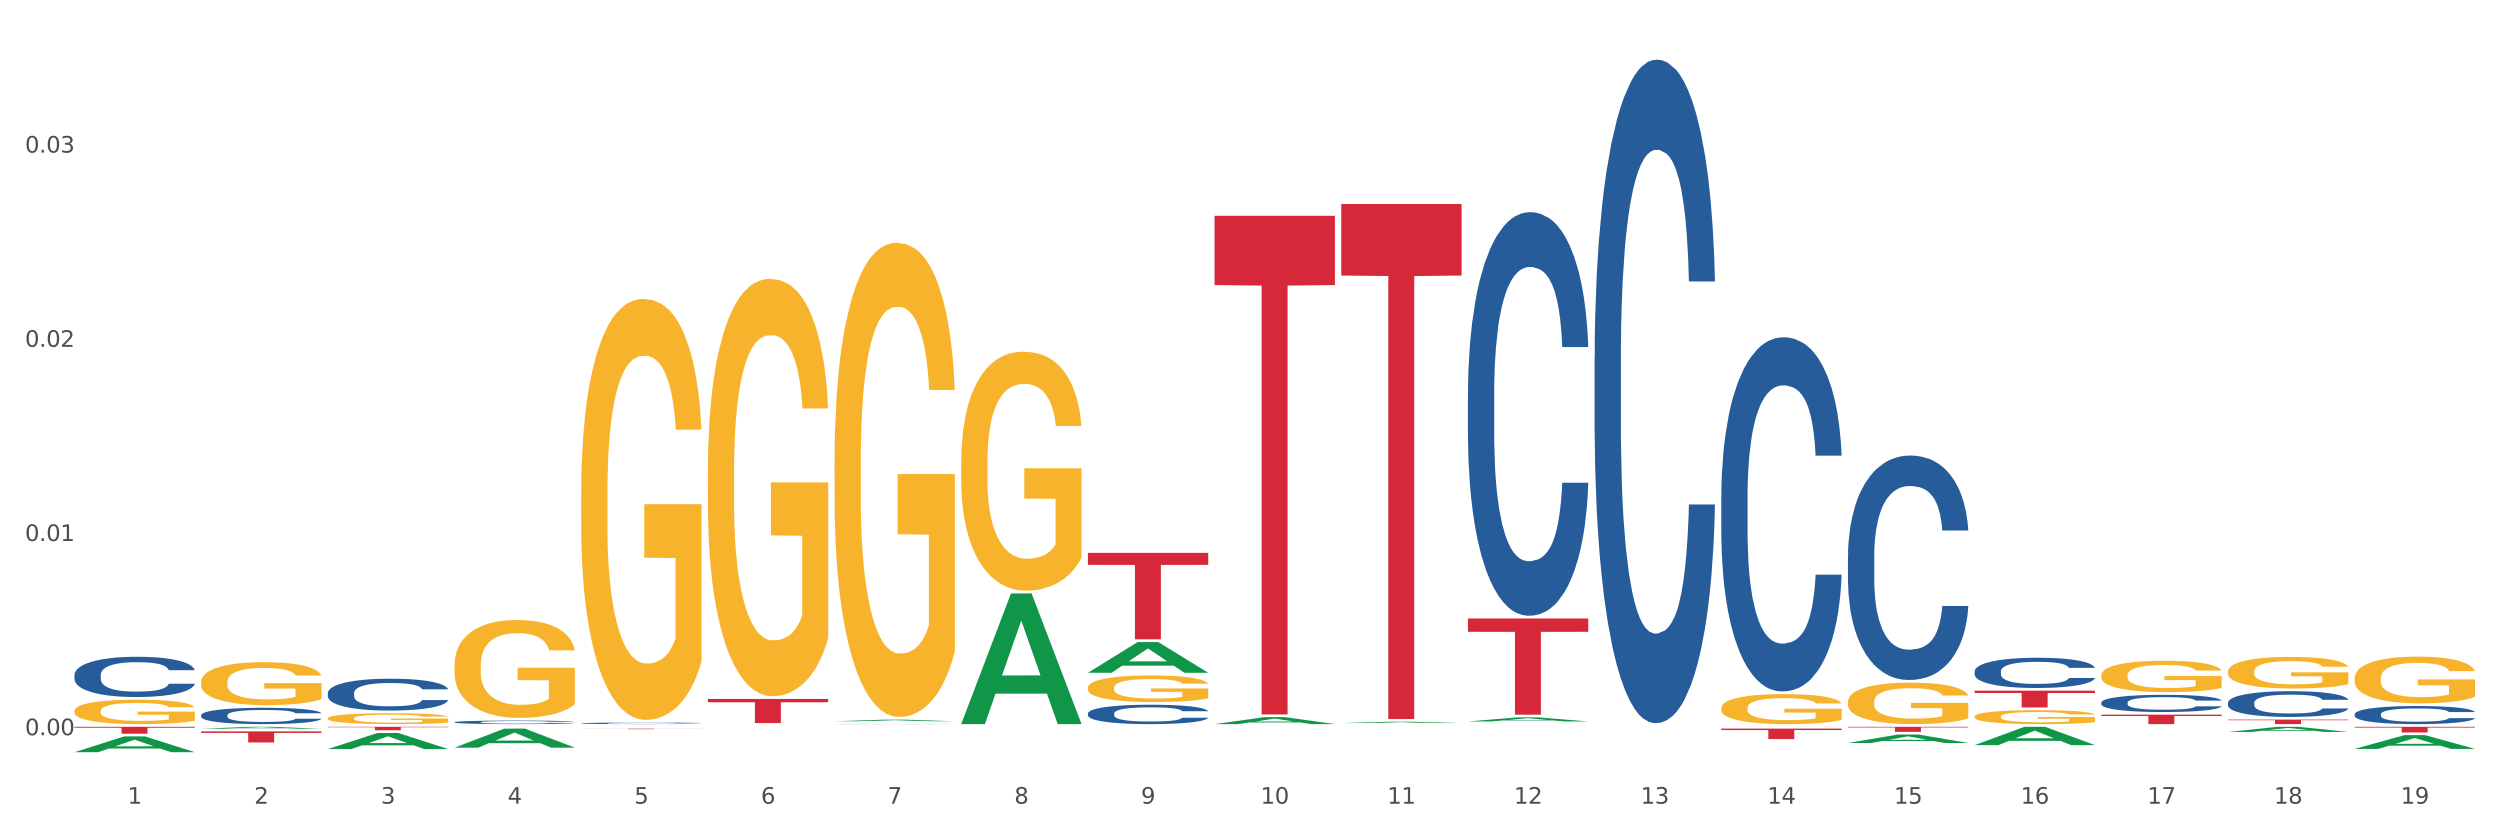 <?xml version="1.0" encoding="utf-8" standalone="no"?>
<!DOCTYPE svg PUBLIC "-//W3C//DTD SVG 1.1//EN"
  "http://www.w3.org/Graphics/SVG/1.1/DTD/svg11.dtd">
<svg xmlns:xlink="http://www.w3.org/1999/xlink" width="1080pt" height="360pt" viewBox="0 0 1080 360" xmlns="http://www.w3.org/2000/svg" version="1.1">
 <rect x="0" y="0" width="1080" height="360" fill="#333333" stroke="none"/>
 <defs>
  <style type="text/css">*{stroke-linejoin: round; stroke-linecap: butt}</style>
 </defs>
 <g id="figure_1">
  <g id="patch_1">
   <path d="M 0 360 
L 1080 360 
L 1080 0 
L 0 0 
z
" style="fill: #ffffff; stroke: #ffffff; stroke-linejoin: miter"/>
  </g>
  <g id="axes_1">
   <g id="matplotlib.axis_1">
    <g id="xtick_1">
     <g id="text_1">
      <!-- 1 -->
      <g style="fill: #4d4d4d" transform="translate(55.115 347.204) scale(0.096 -0.096)">
       <defs>
        <path id="DejaVuSans-31" d="M 794 531 
L 1825 531 
L 1825 4091 
L 703 3866 
L 703 4441 
L 1819 4666 
L 2450 4666 
L 2450 531 
L 3481 531 
L 3481 0 
L 794 0 
L 794 531 
z
" transform="scale(0.016)"/>
       </defs>
       <use xlink:href="#DejaVuSans-31"/>
      </g>
     </g>
    </g>
    <g id="xtick_2">
     <g id="text_2">
      <!-- 2 -->
      <g style="fill: #4d4d4d" transform="translate(109.839 347.204) scale(0.096 -0.096)">
       <defs>
        <path id="DejaVuSans-32" d="M 1228 531 
L 3431 531 
L 3431 0 
L 469 0 
L 469 531 
Q 828 903 1448 1529 
Q 2069 2156 2228 2338 
Q 2531 2678 2651 2914 
Q 2772 3150 2772 3378 
Q 2772 3750 2511 3984 
Q 2250 4219 1831 4219 
Q 1534 4219 1204 4116 
Q 875 4013 500 3803 
L 500 4441 
Q 881 4594 1212 4672 
Q 1544 4750 1819 4750 
Q 2544 4750 2975 4387 
Q 3406 4025 3406 3419 
Q 3406 3131 3298 2873 
Q 3191 2616 2906 2266 
Q 2828 2175 2409 1742 
Q 1991 1309 1228 531 
z
" transform="scale(0.016)"/>
       </defs>
       <use xlink:href="#DejaVuSans-32"/>
      </g>
     </g>
    </g>
    <g id="xtick_3">
     <g id="text_3">
      <!-- 3 -->
      <g style="fill: #4d4d4d" transform="translate(164.564 347.204) scale(0.096 -0.096)">
       <defs>
        <path id="DejaVuSans-33" d="M 2597 2516 
Q 3050 2419 3304 2112 
Q 3559 1806 3559 1356 
Q 3559 666 3084 287 
Q 2609 -91 1734 -91 
Q 1441 -91 1130 -33 
Q 819 25 488 141 
L 488 750 
Q 750 597 1062 519 
Q 1375 441 1716 441 
Q 2309 441 2620 675 
Q 2931 909 2931 1356 
Q 2931 1769 2642 2001 
Q 2353 2234 1838 2234 
L 1294 2234 
L 1294 2753 
L 1863 2753 
Q 2328 2753 2575 2939 
Q 2822 3125 2822 3475 
Q 2822 3834 2567 4026 
Q 2313 4219 1838 4219 
Q 1578 4219 1281 4162 
Q 984 4106 628 3988 
L 628 4550 
Q 988 4650 1302 4700 
Q 1616 4750 1894 4750 
Q 2613 4750 3031 4423 
Q 3450 4097 3450 3541 
Q 3450 3153 3228 2886 
Q 3006 2619 2597 2516 
z
" transform="scale(0.016)"/>
       </defs>
       <use xlink:href="#DejaVuSans-33"/>
      </g>
     </g>
    </g>
    <g id="xtick_4">
     <g id="text_4">
      <!-- 4 -->
      <g style="fill: #4d4d4d" transform="translate(219.288 347.204) scale(0.096 -0.096)">
       <defs>
        <path id="DejaVuSans-34" d="M 2419 4116 
L 825 1625 
L 2419 1625 
L 2419 4116 
z
M 2253 4666 
L 3047 4666 
L 3047 1625 
L 3713 1625 
L 3713 1100 
L 3047 1100 
L 3047 0 
L 2419 0 
L 2419 1100 
L 313 1100 
L 313 1709 
L 2253 4666 
z
" transform="scale(0.016)"/>
       </defs>
       <use xlink:href="#DejaVuSans-34"/>
      </g>
     </g>
    </g>
    <g id="xtick_5">
     <g id="text_5">
      <!-- 5 -->
      <g style="fill: #4d4d4d" transform="translate(274.012 347.204) scale(0.096 -0.096)">
       <defs>
        <path id="DejaVuSans-35" d="M 691 4666 
L 3169 4666 
L 3169 4134 
L 1269 4134 
L 1269 2991 
Q 1406 3038 1543 3061 
Q 1681 3084 1819 3084 
Q 2600 3084 3056 2656 
Q 3513 2228 3513 1497 
Q 3513 744 3044 326 
Q 2575 -91 1722 -91 
Q 1428 -91 1123 -41 
Q 819 9 494 109 
L 494 744 
Q 775 591 1075 516 
Q 1375 441 1709 441 
Q 2250 441 2565 725 
Q 2881 1009 2881 1497 
Q 2881 1984 2565 2268 
Q 2250 2553 1709 2553 
Q 1456 2553 1204 2497 
Q 953 2441 691 2322 
L 691 4666 
z
" transform="scale(0.016)"/>
       </defs>
       <use xlink:href="#DejaVuSans-35"/>
      </g>
     </g>
    </g>
    <g id="xtick_6">
     <g id="text_6">
      <!-- 6 -->
      <g style="fill: #4d4d4d" transform="translate(328.736 347.204) scale(0.096 -0.096)">
       <defs>
        <path id="DejaVuSans-36" d="M 2113 2584 
Q 1688 2584 1439 2293 
Q 1191 2003 1191 1497 
Q 1191 994 1439 701 
Q 1688 409 2113 409 
Q 2538 409 2786 701 
Q 3034 994 3034 1497 
Q 3034 2003 2786 2293 
Q 2538 2584 2113 2584 
z
M 3366 4563 
L 3366 3988 
Q 3128 4100 2886 4159 
Q 2644 4219 2406 4219 
Q 1781 4219 1451 3797 
Q 1122 3375 1075 2522 
Q 1259 2794 1537 2939 
Q 1816 3084 2150 3084 
Q 2853 3084 3261 2657 
Q 3669 2231 3669 1497 
Q 3669 778 3244 343 
Q 2819 -91 2113 -91 
Q 1303 -91 875 529 
Q 447 1150 447 2328 
Q 447 3434 972 4092 
Q 1497 4750 2381 4750 
Q 2619 4750 2861 4703 
Q 3103 4656 3366 4563 
z
" transform="scale(0.016)"/>
       </defs>
       <use xlink:href="#DejaVuSans-36"/>
      </g>
     </g>
    </g>
    <g id="xtick_7">
     <g id="text_7">
      <!-- 7 -->
      <g style="fill: #4d4d4d" transform="translate(383.461 347.204) scale(0.096 -0.096)">
       <defs>
        <path id="DejaVuSans-37" d="M 525 4666 
L 3525 4666 
L 3525 4397 
L 1831 0 
L 1172 0 
L 2766 4134 
L 525 4134 
L 525 4666 
z
" transform="scale(0.016)"/>
       </defs>
       <use xlink:href="#DejaVuSans-37"/>
      </g>
     </g>
    </g>
    <g id="xtick_8">
     <g id="text_8">
      <!-- 8 -->
      <g style="fill: #4d4d4d" transform="translate(438.185 347.204) scale(0.096 -0.096)">
       <defs>
        <path id="DejaVuSans-38" d="M 2034 2216 
Q 1584 2216 1326 1975 
Q 1069 1734 1069 1313 
Q 1069 891 1326 650 
Q 1584 409 2034 409 
Q 2484 409 2743 651 
Q 3003 894 3003 1313 
Q 3003 1734 2745 1975 
Q 2488 2216 2034 2216 
z
M 1403 2484 
Q 997 2584 770 2862 
Q 544 3141 544 3541 
Q 544 4100 942 4425 
Q 1341 4750 2034 4750 
Q 2731 4750 3128 4425 
Q 3525 4100 3525 3541 
Q 3525 3141 3298 2862 
Q 3072 2584 2669 2484 
Q 3125 2378 3379 2068 
Q 3634 1759 3634 1313 
Q 3634 634 3220 271 
Q 2806 -91 2034 -91 
Q 1263 -91 848 271 
Q 434 634 434 1313 
Q 434 1759 690 2068 
Q 947 2378 1403 2484 
z
M 1172 3481 
Q 1172 3119 1398 2916 
Q 1625 2713 2034 2713 
Q 2441 2713 2670 2916 
Q 2900 3119 2900 3481 
Q 2900 3844 2670 4047 
Q 2441 4250 2034 4250 
Q 1625 4250 1398 4047 
Q 1172 3844 1172 3481 
z
" transform="scale(0.016)"/>
       </defs>
       <use xlink:href="#DejaVuSans-38"/>
      </g>
     </g>
    </g>
    <g id="xtick_9">
     <g id="text_9">
      <!-- 9 -->
      <g style="fill: #4d4d4d" transform="translate(492.909 347.204) scale(0.096 -0.096)">
       <defs>
        <path id="DejaVuSans-39" d="M 703 97 
L 703 672 
Q 941 559 1184 500 
Q 1428 441 1663 441 
Q 2288 441 2617 861 
Q 2947 1281 2994 2138 
Q 2813 1869 2534 1725 
Q 2256 1581 1919 1581 
Q 1219 1581 811 2004 
Q 403 2428 403 3163 
Q 403 3881 828 4315 
Q 1253 4750 1959 4750 
Q 2769 4750 3195 4129 
Q 3622 3509 3622 2328 
Q 3622 1225 3098 567 
Q 2575 -91 1691 -91 
Q 1453 -91 1209 -44 
Q 966 3 703 97 
z
M 1959 2075 
Q 2384 2075 2632 2365 
Q 2881 2656 2881 3163 
Q 2881 3666 2632 3958 
Q 2384 4250 1959 4250 
Q 1534 4250 1286 3958 
Q 1038 3666 1038 3163 
Q 1038 2656 1286 2365 
Q 1534 2075 1959 2075 
z
" transform="scale(0.016)"/>
       </defs>
       <use xlink:href="#DejaVuSans-39"/>
      </g>
     </g>
    </g>
    <g id="xtick_10">
     <g id="text_10">
      <!-- 10 -->
      <g style="fill: #4d4d4d" transform="translate(544.58 347.204) scale(0.096 -0.096)">
       <defs>
        <path id="DejaVuSans-30" d="M 2034 4250 
Q 1547 4250 1301 3770 
Q 1056 3291 1056 2328 
Q 1056 1369 1301 889 
Q 1547 409 2034 409 
Q 2525 409 2770 889 
Q 3016 1369 3016 2328 
Q 3016 3291 2770 3770 
Q 2525 4250 2034 4250 
z
M 2034 4750 
Q 2819 4750 3233 4129 
Q 3647 3509 3647 2328 
Q 3647 1150 3233 529 
Q 2819 -91 2034 -91 
Q 1250 -91 836 529 
Q 422 1150 422 2328 
Q 422 3509 836 4129 
Q 1250 4750 2034 4750 
z
" transform="scale(0.016)"/>
       </defs>
       <use xlink:href="#DejaVuSans-31"/>
       <use xlink:href="#DejaVuSans-30" transform="translate(63.623 0)"/>
      </g>
     </g>
    </g>
    <g id="xtick_11">
     <g id="text_11">
      <!-- 11 -->
      <g style="fill: #4d4d4d" transform="translate(599.304 347.204) scale(0.096 -0.096)">
       <use xlink:href="#DejaVuSans-31"/>
       <use xlink:href="#DejaVuSans-31" transform="translate(63.623 0)"/>
      </g>
     </g>
    </g>
    <g id="xtick_12">
     <g id="text_12">
      <!-- 12 -->
      <g style="fill: #4d4d4d" transform="translate(654.028 347.204) scale(0.096 -0.096)">
       <use xlink:href="#DejaVuSans-31"/>
       <use xlink:href="#DejaVuSans-32" transform="translate(63.623 0)"/>
      </g>
     </g>
    </g>
    <g id="xtick_13">
     <g id="text_13">
      <!-- 13 -->
      <g style="fill: #4d4d4d" transform="translate(708.752 347.204) scale(0.096 -0.096)">
       <use xlink:href="#DejaVuSans-31"/>
       <use xlink:href="#DejaVuSans-33" transform="translate(63.623 0)"/>
      </g>
     </g>
    </g>
    <g id="xtick_14">
     <g id="text_14">
      <!-- 14 -->
      <g style="fill: #4d4d4d" transform="translate(763.477 347.204) scale(0.096 -0.096)">
       <use xlink:href="#DejaVuSans-31"/>
       <use xlink:href="#DejaVuSans-34" transform="translate(63.623 0)"/>
      </g>
     </g>
    </g>
    <g id="xtick_15">
     <g id="text_15">
      <!-- 15 -->
      <g style="fill: #4d4d4d" transform="translate(818.201 347.204) scale(0.096 -0.096)">
       <use xlink:href="#DejaVuSans-31"/>
       <use xlink:href="#DejaVuSans-35" transform="translate(63.623 0)"/>
      </g>
     </g>
    </g>
    <g id="xtick_16">
     <g id="text_16">
      <!-- 16 -->
      <g style="fill: #4d4d4d" transform="translate(872.925 347.204) scale(0.096 -0.096)">
       <use xlink:href="#DejaVuSans-31"/>
       <use xlink:href="#DejaVuSans-36" transform="translate(63.623 0)"/>
      </g>
     </g>
    </g>
    <g id="xtick_17">
     <g id="text_17">
      <!-- 17 -->
      <g style="fill: #4d4d4d" transform="translate(927.649 347.204) scale(0.096 -0.096)">
       <use xlink:href="#DejaVuSans-31"/>
       <use xlink:href="#DejaVuSans-37" transform="translate(63.623 0)"/>
      </g>
     </g>
    </g>
    <g id="xtick_18">
     <g id="text_18">
      <!-- 18 -->
      <g style="fill: #4d4d4d" transform="translate(982.374 347.204) scale(0.096 -0.096)">
       <use xlink:href="#DejaVuSans-31"/>
       <use xlink:href="#DejaVuSans-38" transform="translate(63.623 0)"/>
      </g>
     </g>
    </g>
    <g id="xtick_19">
     <g id="text_19">
      <!-- 19 -->
      <g style="fill: #4d4d4d" transform="translate(1037.098 347.204) scale(0.096 -0.096)">
       <use xlink:href="#DejaVuSans-31"/>
       <use xlink:href="#DejaVuSans-39" transform="translate(63.623 0)"/>
      </g>
     </g>
    </g>
    <g id="xtick_20"/>
    <g id="xtick_21"/>
    <g id="xtick_22"/>
    <g id="xtick_23"/>
    <g id="xtick_24"/>
    <g id="xtick_25"/>
    <g id="xtick_26"/>
    <g id="xtick_27"/>
    <g id="xtick_28"/>
    <g id="xtick_29"/>
    <g id="xtick_30"/>
    <g id="xtick_31"/>
    <g id="xtick_32"/>
    <g id="xtick_33"/>
    <g id="xtick_34"/>
    <g id="xtick_35"/>
    <g id="xtick_36"/>
    <g id="xtick_37"/>
   </g>
   <g id="matplotlib.axis_2">
    <g id="ytick_1">
     <g id="text_20">
      <!-- 0.00 -->
      <g style="fill: #4d4d4d" transform="translate(10.8 317.618) scale(0.096 -0.096)">
       <defs>
        <path id="DejaVuSans-2e" d="M 684 794 
L 1344 794 
L 1344 0 
L 684 0 
L 684 794 
z
" transform="scale(0.016)"/>
       </defs>
       <use xlink:href="#DejaVuSans-30"/>
       <use xlink:href="#DejaVuSans-2e" transform="translate(63.623 0)"/>
       <use xlink:href="#DejaVuSans-30" transform="translate(95.41 0)"/>
       <use xlink:href="#DejaVuSans-30" transform="translate(159.033 0)"/>
      </g>
     </g>
    </g>
    <g id="ytick_2">
     <g id="text_21">
      <!-- 0.01 -->
      <g style="fill: #4d4d4d" transform="translate(10.8 233.721) scale(0.096 -0.096)">
       <use xlink:href="#DejaVuSans-30"/>
       <use xlink:href="#DejaVuSans-2e" transform="translate(63.623 0)"/>
       <use xlink:href="#DejaVuSans-30" transform="translate(95.41 0)"/>
       <use xlink:href="#DejaVuSans-31" transform="translate(159.033 0)"/>
      </g>
     </g>
    </g>
    <g id="ytick_3">
     <g id="text_22">
      <!-- 0.02 -->
      <g style="fill: #4d4d4d" transform="translate(10.8 149.825) scale(0.096 -0.096)">
       <use xlink:href="#DejaVuSans-30"/>
       <use xlink:href="#DejaVuSans-2e" transform="translate(63.623 0)"/>
       <use xlink:href="#DejaVuSans-30" transform="translate(95.41 0)"/>
       <use xlink:href="#DejaVuSans-32" transform="translate(159.033 0)"/>
      </g>
     </g>
    </g>
    <g id="ytick_4">
     <g id="text_23">
      <!-- 0.03 -->
      <g style="fill: #4d4d4d" transform="translate(10.8 65.928) scale(0.096 -0.096)">
       <use xlink:href="#DejaVuSans-30"/>
       <use xlink:href="#DejaVuSans-2e" transform="translate(63.623 0)"/>
       <use xlink:href="#DejaVuSans-30" transform="translate(95.41 0)"/>
       <use xlink:href="#DejaVuSans-33" transform="translate(159.033 0)"/>
      </g>
     </g>
    </g>
    <g id="ytick_5"/>
    <g id="ytick_6"/>
    <g id="ytick_7"/>
    <g id="ytick_8"/>
   </g>
   <g id="PolyCollection_1">
    <path d="M 32.175 324.937 
L 32.229 324.93 
L 53.667 318.119 
L 62.564 318.113 
L 84.163 324.95 
L 73.873 324.95 
L 69.21 323.358 
L 47.075 323.358 
L 46.914 323.383 
L 42.412 324.95 
L 32.175 324.95 
L 32.175 324.937 
L 49.862 322.407 
L 66.423 322.401 
L 58.223 319.57 
L 58.115 319.557 
L 58.008 319.577 
L 49.808 322.401 
L 49.862 322.407 
L 32.175 324.937 
z
" clip-path="url(#p3a2b551f77)" style="fill: #109648"/>
    <path d="M 86.899 314.812 
L 86.953 314.812 
L 108.391 313.972 
L 117.288 313.971 
L 138.887 314.814 
L 128.597 314.814 
L 123.934 314.618 
L 101.799 314.618 
L 101.638 314.621 
L 97.136 314.814 
L 86.899 314.814 
L 86.899 314.812 
L 104.586 314.5 
L 121.147 314.5 
L 112.947 314.15 
L 112.84 314.149 
L 112.733 314.151 
L 104.532 314.5 
L 104.586 314.5 
L 86.899 314.812 
z
" clip-path="url(#p3a2b551f77)" style="fill: #109648"/>
    <path d="M 853.039 298.359 
L 905.027 298.359 
L 905.027 299.371 
L 884.577 299.378 
L 884.577 305.638 
L 873.366 305.638 
L 873.366 299.378 
L 853.039 299.371 
L 853.039 298.366 
L 853.039 298.359 
z
" clip-path="url(#p3a2b551f77)" style="fill: #d62839"/>
    <path d="M 907.763 308.747 
L 959.751 308.747 
L 959.751 309.312 
L 939.301 309.316 
L 939.301 312.818 
L 928.09 312.818 
L 928.09 309.316 
L 907.763 309.312 
L 907.763 308.75 
L 907.763 308.747 
z
" clip-path="url(#p3a2b551f77)" style="fill: #d62839"/>
    <path d="M 962.488 310.864 
L 1014.476 310.864 
L 1014.476 311.136 
L 994.025 311.137 
L 994.025 312.818 
L 982.815 312.818 
L 982.815 311.137 
L 962.488 311.136 
L 962.488 310.866 
L 962.488 310.864 
z
" clip-path="url(#p3a2b551f77)" style="fill: #d62839"/>
    <path d="M 1017.212 313.971 
L 1069.2 313.971 
L 1069.2 314.311 
L 1048.75 314.313 
L 1048.75 316.417 
L 1037.539 316.417 
L 1037.539 314.313 
L 1017.212 314.311 
L 1017.212 313.973 
L 1017.212 313.971 
z
" clip-path="url(#p3a2b551f77)" style="fill: #d62839"/>
    <path d="M 360.521 311.58 
L 360.574 311.579 
L 382.013 310.887 
L 390.91 310.887 
L 412.509 311.581 
L 402.218 311.581 
L 397.555 311.42 
L 375.42 311.42 
L 375.26 311.422 
L 370.757 311.581 
L 360.521 311.581 
L 360.521 311.58 
L 378.207 311.323 
L 394.768 311.322 
L 386.568 311.035 
L 386.461 311.033 
L 386.354 311.035 
L 378.154 311.322 
L 378.207 311.323 
L 360.521 311.58 
z
" clip-path="url(#p3a2b551f77)" style="fill: #109648"/>
    <path d="M 196.348 322.969 
L 196.401 322.962 
L 217.84 314.772 
L 226.737 314.765 
L 248.336 322.985 
L 238.045 322.985 
L 233.383 321.071 
L 211.247 321.071 
L 211.087 321.101 
L 206.585 322.985 
L 196.348 322.985 
L 196.348 322.969 
L 214.034 319.928 
L 230.596 319.921 
L 222.395 316.517 
L 222.288 316.501 
L 222.181 316.524 
L 213.981 319.921 
L 214.034 319.928 
L 196.348 322.969 
z
" clip-path="url(#p3a2b551f77)" style="fill: #109648"/>
    <path d="M 86.899 315.967 
L 138.887 315.967 
L 138.887 316.63 
L 118.437 316.634 
L 118.437 320.736 
L 107.226 320.736 
L 107.226 316.634 
L 86.899 316.63 
L 86.899 315.971 
L 86.899 315.967 
z
" clip-path="url(#p3a2b551f77)" style="fill: #d62839"/>
    <path d="M 579.418 88.118 
L 631.406 88.118 
L 631.406 119.04 
L 610.956 119.248 
L 610.956 310.625 
L 599.745 310.625 
L 599.745 119.248 
L 579.418 119.04 
L 579.418 88.327 
L 579.418 88.118 
z
" clip-path="url(#p3a2b551f77)" style="fill: #d62839"/>
    <path d="M 251.072 314.797 
L 303.06 314.797 
L 303.06 314.828 
L 282.61 314.829 
L 282.61 315.024 
L 271.399 315.024 
L 271.399 314.829 
L 251.072 314.828 
L 251.072 314.797 
L 251.072 314.797 
z
" clip-path="url(#p3a2b551f77)" style="fill: #d62839"/>
    <path d="M 305.796 301.93 
L 357.784 301.93 
L 357.784 303.378 
L 337.334 303.388 
L 337.334 312.352 
L 326.123 312.352 
L 326.123 303.388 
L 305.796 303.378 
L 305.796 301.94 
L 305.796 301.93 
z
" clip-path="url(#p3a2b551f77)" style="fill: #d62839"/>
    <path d="M 32.175 313.971 
L 84.163 313.971 
L 84.163 314.386 
L 63.713 314.389 
L 63.713 316.96 
L 52.502 316.96 
L 52.502 314.389 
L 32.175 314.386 
L 32.175 313.974 
L 32.175 313.971 
z
" clip-path="url(#p3a2b551f77)" style="fill: #d62839"/>
    <path d="M 962.488 316.202 
L 962.541 316.2 
L 983.98 313.973 
L 992.877 313.971 
L 1014.476 316.206 
L 1004.185 316.206 
L 999.522 315.686 
L 977.387 315.686 
L 977.227 315.694 
L 972.724 316.206 
L 962.488 316.206 
L 962.488 316.202 
L 980.174 315.375 
L 996.735 315.373 
L 988.535 314.447 
L 988.428 314.443 
L 988.321 314.449 
L 980.121 315.373 
L 980.174 315.375 
L 962.488 316.202 
z
" clip-path="url(#p3a2b551f77)" style="fill: #109648"/>
    <path d="M 962.488 303.586 
L 962.549 303.576 
L 962.549 303.292 
L 962.733 302.906 
L 963.409 302.195 
L 964.27 301.657 
L 965.745 301.027 
L 966.543 300.763 
L 967.588 300.468 
L 969.739 299.991 
L 972.197 299.584 
L 973.918 299.361 
L 975.208 299.219 
L 978.096 298.965 
L 979.756 298.853 
L 981.476 298.762 
L 982.951 298.701 
L 985.409 298.63 
L 987.376 298.599 
L 989.649 298.589 
L 991.554 298.599 
L 994.074 298.64 
L 997.761 298.762 
L 999.174 298.833 
L 1001.079 298.955 
L 1003.046 299.117 
L 1004.643 299.28 
L 1006.487 299.513 
L 1008.392 299.818 
L 1010.236 300.204 
L 1011.526 300.56 
L 1012.571 300.935 
L 1013.492 301.392 
L 1014.168 301.89 
L 1014.476 302.307 
L 1003.23 302.307 
L 1002.923 301.931 
L 1002.308 301.524 
L 1001.694 301.25 
L 1001.018 301.027 
L 999.973 300.773 
L 999.051 300.61 
L 997.515 300.417 
L 996.102 300.295 
L 994.934 300.224 
L 993.521 300.163 
L 990.51 300.102 
L 988.359 300.102 
L 987.007 300.123 
L 985.348 300.174 
L 983.934 300.245 
L 982.275 300.367 
L 980.985 300.499 
L 979.694 300.671 
L 978.957 300.793 
L 977.851 301.017 
L 977.113 301.199 
L 976.13 301.514 
L 975.577 301.738 
L 974.594 302.317 
L 974.163 302.743 
L 973.979 303.038 
L 973.856 303.363 
L 973.856 304.947 
L 974.225 305.658 
L 974.532 305.963 
L 975.024 306.309 
L 975.946 306.755 
L 977.298 307.192 
L 978.711 307.507 
L 979.878 307.7 
L 980.985 307.842 
L 982.091 307.954 
L 983.443 308.056 
L 984.549 308.116 
L 986.208 308.177 
L 988.174 308.208 
L 989.711 308.208 
L 992.845 308.157 
L 994.258 308.106 
L 995.61 308.035 
L 997.085 307.924 
L 998.253 307.802 
L 998.928 307.71 
L 1000.035 307.517 
L 1000.895 307.314 
L 1001.632 307.08 
L 1002.124 306.877 
L 1002.677 306.573 
L 1003.107 306.227 
L 1003.23 306.044 
L 1014.476 306.044 
L 1014.23 306.41 
L 1013.8 306.766 
L 1012.939 307.243 
L 1012.263 307.517 
L 1011.219 307.852 
L 1010.113 308.137 
L 1008.576 308.452 
L 1007.163 308.685 
L 1005.688 308.888 
L 1004.09 309.071 
L 1001.202 309.325 
L 1000.158 309.396 
L 997.945 309.518 
L 996.225 309.589 
L 993.705 309.66 
L 991.124 309.701 
L 988.42 309.711 
L 986.024 309.691 
L 983.381 309.63 
L 981.722 309.569 
L 979.878 309.478 
L 977.728 309.335 
L 975.7 309.163 
L 973.795 308.96 
L 972.013 308.726 
L 970.353 308.462 
L 968.203 308.025 
L 966.605 307.598 
L 965.437 307.202 
L 964.638 306.867 
L 963.84 306.441 
L 963.409 306.146 
L 962.733 305.435 
L 962.488 304.775 
L 962.488 303.586 
z
" clip-path="url(#p3a2b551f77)" style="fill: #255c99"/>
    <path d="M 1017.212 308.511 
L 1017.273 308.504 
L 1017.273 308.304 
L 1017.458 308.033 
L 1018.134 307.533 
L 1018.994 307.155 
L 1020.469 306.712 
L 1021.268 306.526 
L 1022.312 306.319 
L 1024.463 305.983 
L 1026.921 305.698 
L 1028.642 305.54 
L 1029.932 305.44 
L 1032.821 305.262 
L 1034.48 305.183 
L 1036.2 305.119 
L 1037.675 305.076 
L 1040.133 305.026 
L 1042.1 305.005 
L 1044.374 304.998 
L 1046.279 305.005 
L 1048.798 305.033 
L 1052.485 305.119 
L 1053.899 305.169 
L 1055.804 305.255 
L 1057.77 305.369 
L 1059.368 305.483 
L 1061.211 305.648 
L 1063.116 305.862 
L 1064.96 306.133 
L 1066.25 306.383 
L 1067.295 306.647 
L 1068.217 306.969 
L 1068.893 307.319 
L 1069.2 307.612 
L 1057.954 307.612 
L 1057.647 307.347 
L 1057.033 307.062 
L 1056.418 306.869 
L 1055.742 306.712 
L 1054.697 306.533 
L 1053.776 306.419 
L 1052.239 306.283 
L 1050.826 306.198 
L 1049.658 306.148 
L 1048.245 306.105 
L 1045.234 306.062 
L 1043.083 306.062 
L 1041.731 306.076 
L 1040.072 306.112 
L 1038.659 306.162 
L 1036.999 306.248 
L 1035.709 306.34 
L 1034.418 306.462 
L 1033.681 306.547 
L 1032.575 306.705 
L 1031.837 306.833 
L 1030.854 307.055 
L 1030.301 307.212 
L 1029.318 307.619 
L 1028.888 307.919 
L 1028.703 308.126 
L 1028.58 308.354 
L 1028.58 309.468 
L 1028.949 309.968 
L 1029.256 310.183 
L 1029.748 310.425 
L 1030.67 310.74 
L 1032.022 311.047 
L 1033.435 311.268 
L 1034.603 311.404 
L 1035.709 311.504 
L 1036.815 311.582 
L 1038.167 311.654 
L 1039.273 311.697 
L 1040.932 311.739 
L 1042.899 311.761 
L 1044.435 311.761 
L 1047.569 311.725 
L 1048.982 311.69 
L 1050.334 311.64 
L 1051.809 311.561 
L 1052.977 311.475 
L 1053.653 311.411 
L 1054.759 311.275 
L 1055.619 311.132 
L 1056.357 310.968 
L 1056.848 310.825 
L 1057.401 310.611 
L 1057.831 310.368 
L 1057.954 310.24 
L 1069.2 310.24 
L 1068.954 310.497 
L 1068.524 310.747 
L 1067.664 311.082 
L 1066.988 311.275 
L 1065.943 311.511 
L 1064.837 311.711 
L 1063.301 311.932 
L 1061.887 312.097 
L 1060.412 312.239 
L 1058.815 312.368 
L 1055.926 312.547 
L 1054.882 312.597 
L 1052.67 312.682 
L 1050.949 312.732 
L 1048.429 312.782 
L 1045.848 312.811 
L 1043.145 312.818 
L 1040.748 312.804 
L 1038.105 312.761 
L 1036.446 312.718 
L 1034.603 312.654 
L 1032.452 312.554 
L 1030.424 312.432 
L 1028.519 312.289 
L 1026.737 312.125 
L 1025.078 311.939 
L 1022.927 311.632 
L 1021.329 311.332 
L 1020.162 311.054 
L 1019.363 310.818 
L 1018.564 310.518 
L 1018.134 310.311 
L 1017.458 309.811 
L 1017.212 309.347 
L 1017.212 308.511 
z
" clip-path="url(#p3a2b551f77)" style="fill: #255c99"/>
    <path d="M 141.624 310.291 
L 141.685 310.287 
L 141.685 310.133 
L 141.808 310 
L 142.421 309.678 
L 143.342 309.412 
L 144.017 309.27 
L 144.693 309.154 
L 145.49 309.039 
L 146.472 308.919 
L 148.252 308.743 
L 149.357 308.653 
L 150.708 308.558 
L 153.163 308.421 
L 154.943 308.344 
L 156.784 308.279 
L 159.792 308.202 
L 161.756 308.168 
L 163.843 308.142 
L 166.359 308.125 
L 168.262 308.121 
L 172.436 308.133 
L 175.996 308.172 
L 177.714 308.202 
L 179.924 308.254 
L 181.09 308.288 
L 182.993 308.357 
L 184.957 308.447 
L 186.308 308.524 
L 188.333 308.67 
L 189.867 308.816 
L 191.279 308.996 
L 192.016 309.12 
L 192.568 309.236 
L 193.059 309.369 
L 193.55 309.579 
L 182.502 309.579 
L 182.072 309.429 
L 181.397 309.287 
L 180.415 309.15 
L 179.556 309.064 
L 178.083 308.957 
L 176.732 308.888 
L 175.321 308.837 
L 173.602 308.794 
L 172.252 308.773 
L 170.349 308.755 
L 166.605 308.76 
L 164.088 308.794 
L 162.37 308.837 
L 161.265 308.876 
L 160.283 308.919 
L 159.178 308.979 
L 157.889 309.069 
L 156.968 309.15 
L 156.048 309.253 
L 155.311 309.356 
L 154.636 309.476 
L 154.083 309.605 
L 153.654 309.738 
L 153.286 309.901 
L 152.979 310.171 
L 152.979 310.759 
L 153.101 310.892 
L 153.408 311.068 
L 153.777 311.201 
L 154.39 311.359 
L 154.943 311.467 
L 155.986 311.621 
L 157.152 311.75 
L 158.073 311.831 
L 158.994 311.9 
L 160.59 311.994 
L 162.37 312.071 
L 163.904 312.119 
L 165.991 312.162 
L 167.403 312.179 
L 168.63 312.187 
L 171.638 312.187 
L 173.786 312.174 
L 176.18 312.144 
L 178.021 312.106 
L 179.556 312.059 
L 181.274 311.981 
L 182.379 311.908 
L 182.379 311.012 
L 168.876 311.008 
L 168.876 310.411 
L 193.612 310.411 
L 193.612 312.162 
L 192.568 312.252 
L 191.402 312.333 
L 190.174 312.406 
L 188.333 312.496 
L 186.123 312.582 
L 184.159 312.642 
L 182.072 312.693 
L 179.617 312.741 
L 176.425 312.784 
L 174.461 312.801 
L 172.006 312.814 
L 169.121 312.818 
L 166.605 312.809 
L 164.15 312.788 
L 161.572 312.749 
L 159.055 312.693 
L 157.152 312.638 
L 155.25 312.569 
L 153.224 312.479 
L 151.628 312.393 
L 150.401 312.316 
L 149.05 312.217 
L 147.577 312.089 
L 146.472 311.973 
L 145.49 311.853 
L 144.447 311.698 
L 143.71 311.565 
L 142.974 311.398 
L 142.544 311.274 
L 142.053 311.081 
L 141.685 310.81 
L 141.624 310.291 
z
" clip-path="url(#p3a2b551f77)" style="fill: #f7b32b"/>
    <path d="M 196.348 287.389 
L 196.409 287.35 
L 196.409 285.96 
L 196.532 284.762 
L 197.146 281.865 
L 198.066 279.471 
L 198.742 278.196 
L 199.417 277.153 
L 200.215 276.11 
L 201.197 275.029 
L 202.977 273.445 
L 204.082 272.634 
L 205.432 271.784 
L 207.887 270.548 
L 209.667 269.853 
L 211.508 269.274 
L 214.516 268.579 
L 216.48 268.27 
L 218.567 268.038 
L 221.084 267.883 
L 222.986 267.845 
L 227.16 267.961 
L 230.72 268.308 
L 232.439 268.579 
L 234.648 269.042 
L 235.815 269.351 
L 237.717 269.969 
L 239.681 270.78 
L 241.032 271.475 
L 243.057 272.789 
L 244.592 274.102 
L 246.003 275.724 
L 246.74 276.844 
L 247.292 277.887 
L 247.783 279.084 
L 248.275 280.977 
L 237.226 280.977 
L 236.797 279.625 
L 236.121 278.351 
L 235.139 277.115 
L 234.28 276.342 
L 232.807 275.376 
L 231.457 274.758 
L 230.045 274.295 
L 228.326 273.909 
L 226.976 273.716 
L 225.073 273.561 
L 221.329 273.6 
L 218.813 273.909 
L 217.094 274.295 
L 215.989 274.643 
L 215.007 275.029 
L 213.902 275.57 
L 212.613 276.381 
L 211.693 277.115 
L 210.772 278.042 
L 210.035 278.969 
L 209.36 280.05 
L 208.808 281.209 
L 208.378 282.406 
L 208.01 283.874 
L 207.703 286.307 
L 207.703 291.599 
L 207.826 292.796 
L 208.133 294.38 
L 208.501 295.577 
L 209.115 297.006 
L 209.667 297.972 
L 210.711 299.362 
L 211.877 300.521 
L 212.797 301.255 
L 213.718 301.873 
L 215.314 302.722 
L 217.094 303.418 
L 218.628 303.843 
L 220.715 304.229 
L 222.127 304.383 
L 223.355 304.461 
L 226.362 304.461 
L 228.51 304.345 
L 230.904 304.074 
L 232.746 303.727 
L 234.28 303.302 
L 235.999 302.607 
L 237.104 301.95 
L 237.104 293.877 
L 223.6 293.839 
L 223.6 288.47 
L 248.336 288.47 
L 248.336 304.229 
L 247.292 305.04 
L 246.126 305.774 
L 244.899 306.43 
L 243.057 307.241 
L 240.848 308.014 
L 238.884 308.555 
L 236.797 309.018 
L 234.341 309.443 
L 231.15 309.829 
L 229.186 309.984 
L 226.73 310.1 
L 223.846 310.138 
L 221.329 310.061 
L 218.874 309.868 
L 216.296 309.52 
L 213.779 309.018 
L 211.877 308.516 
L 209.974 307.898 
L 207.948 307.087 
L 206.353 306.314 
L 205.125 305.619 
L 203.775 304.731 
L 202.302 303.572 
L 201.197 302.529 
L 200.215 301.448 
L 199.171 300.057 
L 198.435 298.86 
L 197.698 297.354 
L 197.269 296.234 
L 196.777 294.495 
L 196.409 292.062 
L 196.348 287.389 
z
" clip-path="url(#p3a2b551f77)" style="fill: #f7b32b"/>
    <path d="M 141.624 299.388 
L 141.685 299.376 
L 141.685 299.024 
L 141.869 298.546 
L 142.545 297.666 
L 143.406 297 
L 144.88 296.221 
L 145.679 295.894 
L 146.724 295.53 
L 148.875 294.939 
L 151.333 294.436 
L 153.054 294.159 
L 154.344 293.983 
L 157.232 293.669 
L 158.891 293.531 
L 160.612 293.418 
L 162.087 293.342 
L 164.545 293.254 
L 166.511 293.217 
L 168.785 293.204 
L 170.69 293.217 
L 173.21 293.267 
L 176.897 293.418 
L 178.31 293.506 
L 180.215 293.657 
L 182.182 293.858 
L 183.779 294.059 
L 185.623 294.348 
L 187.528 294.725 
L 189.371 295.203 
L 190.662 295.643 
L 191.707 296.108 
L 192.628 296.673 
L 193.304 297.289 
L 193.612 297.805 
L 182.366 297.805 
L 182.059 297.34 
L 181.444 296.837 
L 180.83 296.497 
L 180.154 296.221 
L 179.109 295.907 
L 178.187 295.705 
L 176.651 295.467 
L 175.238 295.316 
L 174.07 295.228 
L 172.657 295.152 
L 169.645 295.077 
L 167.495 295.077 
L 166.143 295.102 
L 164.484 295.165 
L 163.07 295.253 
L 161.411 295.404 
L 160.12 295.567 
L 158.83 295.781 
L 158.093 295.932 
L 156.986 296.208 
L 156.249 296.435 
L 155.266 296.824 
L 154.713 297.101 
L 153.73 297.817 
L 153.299 298.345 
L 153.115 298.71 
L 152.992 299.112 
L 152.992 301.073 
L 153.361 301.953 
L 153.668 302.33 
L 154.16 302.757 
L 155.081 303.31 
L 156.433 303.851 
L 157.847 304.24 
L 159.014 304.479 
L 160.12 304.655 
L 161.227 304.793 
L 162.579 304.919 
L 163.685 304.994 
L 165.344 305.07 
L 167.31 305.107 
L 168.847 305.107 
L 171.981 305.045 
L 173.394 304.982 
L 174.746 304.894 
L 176.221 304.756 
L 177.388 304.605 
L 178.064 304.492 
L 179.17 304.253 
L 180.031 304.001 
L 180.768 303.712 
L 181.26 303.461 
L 181.813 303.084 
L 182.243 302.656 
L 182.366 302.43 
L 193.612 302.43 
L 193.366 302.883 
L 192.936 303.323 
L 192.075 303.913 
L 191.399 304.253 
L 190.355 304.668 
L 189.249 305.019 
L 187.712 305.409 
L 186.299 305.698 
L 184.824 305.95 
L 183.226 306.176 
L 180.338 306.49 
L 179.293 306.578 
L 177.081 306.729 
L 175.36 306.817 
L 172.841 306.905 
L 170.26 306.955 
L 167.556 306.968 
L 165.16 306.943 
L 162.517 306.867 
L 160.858 306.792 
L 159.014 306.679 
L 156.864 306.503 
L 154.836 306.289 
L 152.931 306.038 
L 151.149 305.749 
L 149.489 305.422 
L 147.339 304.881 
L 145.741 304.353 
L 144.573 303.863 
L 143.774 303.448 
L 142.975 302.92 
L 142.545 302.556 
L 141.869 301.676 
L 141.624 300.859 
L 141.624 299.388 
z
" clip-path="url(#p3a2b551f77)" style="fill: #255c99"/>
    <path d="M 196.348 311.977 
L 196.409 311.976 
L 196.409 311.937 
L 196.594 311.884 
L 197.27 311.786 
L 198.13 311.712 
L 199.605 311.626 
L 200.404 311.59 
L 201.448 311.549 
L 203.599 311.484 
L 206.057 311.428 
L 207.778 311.397 
L 209.068 311.378 
L 211.957 311.343 
L 213.616 311.327 
L 215.336 311.315 
L 216.811 311.306 
L 219.269 311.297 
L 221.236 311.293 
L 223.509 311.291 
L 225.414 311.293 
L 227.934 311.298 
L 231.621 311.315 
L 233.034 311.325 
L 234.939 311.341 
L 236.906 311.364 
L 238.504 311.386 
L 240.347 311.418 
L 242.252 311.46 
L 244.096 311.513 
L 245.386 311.562 
L 246.431 311.613 
L 247.353 311.676 
L 248.029 311.744 
L 248.336 311.801 
L 237.09 311.801 
L 236.783 311.75 
L 236.168 311.694 
L 235.554 311.656 
L 234.878 311.626 
L 233.833 311.591 
L 232.912 311.569 
L 231.375 311.542 
L 229.962 311.525 
L 228.794 311.516 
L 227.381 311.507 
L 224.37 311.499 
L 222.219 311.499 
L 220.867 311.502 
L 219.208 311.509 
L 217.794 311.518 
L 216.135 311.535 
L 214.845 311.553 
L 213.554 311.577 
L 212.817 311.594 
L 211.711 311.624 
L 210.973 311.649 
L 209.99 311.693 
L 209.437 311.723 
L 208.454 311.803 
L 208.024 311.861 
L 207.839 311.902 
L 207.716 311.946 
L 207.716 312.164 
L 208.085 312.262 
L 208.392 312.303 
L 208.884 312.351 
L 209.806 312.412 
L 211.158 312.472 
L 212.571 312.515 
L 213.739 312.542 
L 214.845 312.561 
L 215.951 312.577 
L 217.303 312.591 
L 218.409 312.599 
L 220.068 312.607 
L 222.035 312.612 
L 223.571 312.612 
L 226.705 312.605 
L 228.118 312.598 
L 229.47 312.588 
L 230.945 312.572 
L 232.113 312.556 
L 232.789 312.543 
L 233.895 312.517 
L 234.755 312.489 
L 235.492 312.457 
L 235.984 312.429 
L 236.537 312.387 
L 236.967 312.34 
L 237.09 312.315 
L 248.336 312.315 
L 248.09 312.365 
L 247.66 312.414 
L 246.8 312.479 
L 246.124 312.517 
L 245.079 312.563 
L 243.973 312.602 
L 242.437 312.645 
L 241.023 312.677 
L 239.548 312.705 
L 237.951 312.73 
L 235.062 312.765 
L 234.018 312.775 
L 231.805 312.791 
L 230.085 312.801 
L 227.565 312.811 
L 224.984 312.817 
L 222.28 312.818 
L 219.884 312.815 
L 217.241 312.807 
L 215.582 312.798 
L 213.739 312.786 
L 211.588 312.766 
L 209.56 312.743 
L 207.655 312.715 
L 205.873 312.683 
L 204.214 312.646 
L 202.063 312.586 
L 200.465 312.528 
L 199.298 312.474 
L 198.499 312.427 
L 197.7 312.369 
L 197.27 312.328 
L 196.594 312.231 
L 196.348 312.14 
L 196.348 311.977 
z
" clip-path="url(#p3a2b551f77)" style="fill: #255c99"/>
    <path d="M 251.072 312.452 
L 251.134 312.451 
L 251.134 312.434 
L 251.318 312.411 
L 251.994 312.368 
L 252.854 312.336 
L 254.329 312.299 
L 255.128 312.283 
L 256.173 312.265 
L 258.323 312.237 
L 260.781 312.212 
L 262.502 312.199 
L 263.793 312.191 
L 266.681 312.175 
L 268.34 312.169 
L 270.061 312.163 
L 271.535 312.16 
L 273.994 312.155 
L 275.96 312.153 
L 278.234 312.153 
L 280.139 312.153 
L 282.658 312.156 
L 286.345 312.163 
L 287.759 312.167 
L 289.664 312.175 
L 291.63 312.184 
L 293.228 312.194 
L 295.071 312.208 
L 296.976 312.226 
L 298.82 312.249 
L 300.11 312.271 
L 301.155 312.293 
L 302.077 312.321 
L 302.753 312.35 
L 303.06 312.375 
L 291.815 312.375 
L 291.507 312.353 
L 290.893 312.328 
L 290.278 312.312 
L 289.602 312.299 
L 288.558 312.283 
L 287.636 312.274 
L 286.1 312.262 
L 284.686 312.255 
L 283.519 312.251 
L 282.105 312.247 
L 279.094 312.243 
L 276.943 312.243 
L 275.591 312.245 
L 273.932 312.248 
L 272.519 312.252 
L 270.86 312.259 
L 269.569 312.267 
L 268.279 312.277 
L 267.541 312.285 
L 266.435 312.298 
L 265.698 312.309 
L 264.714 312.328 
L 264.161 312.341 
L 263.178 312.376 
L 262.748 312.401 
L 262.564 312.419 
L 262.441 312.438 
L 262.441 312.533 
L 262.809 312.576 
L 263.117 312.594 
L 263.608 312.614 
L 264.53 312.641 
L 265.882 312.667 
L 267.295 312.686 
L 268.463 312.698 
L 269.569 312.706 
L 270.675 312.713 
L 272.027 312.719 
L 273.133 312.723 
L 274.792 312.726 
L 276.759 312.728 
L 278.295 312.728 
L 281.429 312.725 
L 282.843 312.722 
L 284.195 312.718 
L 285.669 312.711 
L 286.837 312.704 
L 287.513 312.698 
L 288.619 312.687 
L 289.479 312.675 
L 290.217 312.661 
L 290.708 312.648 
L 291.261 312.63 
L 291.692 312.61 
L 291.815 312.599 
L 303.06 312.599 
L 302.814 312.621 
L 302.384 312.642 
L 301.524 312.67 
L 300.848 312.687 
L 299.803 312.707 
L 298.697 312.724 
L 297.161 312.743 
L 295.747 312.757 
L 294.273 312.769 
L 292.675 312.78 
L 289.787 312.795 
L 288.742 312.799 
L 286.53 312.806 
L 284.809 312.811 
L 282.29 312.815 
L 279.709 312.817 
L 277.005 312.818 
L 274.608 312.817 
L 271.966 312.813 
L 270.306 312.809 
L 268.463 312.804 
L 266.312 312.795 
L 264.284 312.785 
L 262.379 312.773 
L 260.597 312.759 
L 258.938 312.743 
L 256.787 312.717 
L 255.189 312.692 
L 254.022 312.668 
L 253.223 312.648 
L 252.424 312.622 
L 251.994 312.605 
L 251.318 312.562 
L 251.072 312.523 
L 251.072 312.452 
z
" clip-path="url(#p3a2b551f77)" style="fill: #255c99"/>
    <path d="M 360.521 312.772 
L 360.582 312.772 
L 360.582 312.77 
L 360.766 312.767 
L 361.442 312.761 
L 362.303 312.757 
L 363.778 312.753 
L 364.576 312.751 
L 365.621 312.748 
L 367.772 312.745 
L 370.23 312.742 
L 371.951 312.74 
L 373.241 312.739 
L 376.129 312.737 
L 377.789 312.736 
L 379.509 312.736 
L 380.984 312.735 
L 383.442 312.735 
L 385.409 312.734 
L 387.682 312.734 
L 389.587 312.734 
L 392.107 312.735 
L 395.794 312.736 
L 397.207 312.736 
L 399.112 312.737 
L 401.079 312.738 
L 402.676 312.739 
L 404.52 312.741 
L 406.425 312.744 
L 408.269 312.746 
L 409.559 312.749 
L 410.604 312.752 
L 411.525 312.755 
L 412.201 312.759 
L 412.509 312.762 
L 401.263 312.762 
L 400.956 312.759 
L 400.341 312.756 
L 399.727 312.754 
L 399.051 312.753 
L 398.006 312.751 
L 397.084 312.749 
L 395.548 312.748 
L 394.135 312.747 
L 392.967 312.747 
L 391.554 312.746 
L 388.543 312.746 
L 386.392 312.746 
L 385.04 312.746 
L 383.381 312.746 
L 381.967 312.747 
L 380.308 312.748 
L 379.018 312.749 
L 377.727 312.75 
L 376.99 312.751 
L 375.884 312.753 
L 375.146 312.754 
L 374.163 312.756 
L 373.61 312.758 
L 372.627 312.762 
L 372.196 312.765 
L 372.012 312.768 
L 371.889 312.77 
L 371.889 312.782 
L 372.258 312.787 
L 372.565 312.79 
L 373.057 312.792 
L 373.979 312.796 
L 375.33 312.799 
L 376.744 312.801 
L 377.911 312.803 
L 379.018 312.804 
L 380.124 312.805 
L 381.476 312.805 
L 382.582 312.806 
L 384.241 312.806 
L 386.207 312.807 
L 387.744 312.807 
L 390.878 312.806 
L 392.291 312.806 
L 393.643 312.805 
L 395.118 312.804 
L 396.285 312.804 
L 396.961 312.803 
L 398.068 312.801 
L 398.928 312.8 
L 399.665 312.798 
L 400.157 312.797 
L 400.71 312.794 
L 401.14 312.792 
L 401.263 312.79 
L 412.509 312.79 
L 412.263 312.793 
L 411.833 312.796 
L 410.972 312.799 
L 410.296 312.801 
L 409.252 312.804 
L 408.146 312.806 
L 406.609 312.808 
L 405.196 312.81 
L 403.721 312.812 
L 402.123 312.813 
L 399.235 312.815 
L 398.19 312.816 
L 395.978 312.816 
L 394.258 312.817 
L 391.738 312.818 
L 389.157 312.818 
L 386.453 312.818 
L 384.057 312.818 
L 381.414 312.817 
L 379.755 312.817 
L 377.911 312.816 
L 375.761 312.815 
L 373.733 312.814 
L 371.828 312.812 
L 370.046 312.81 
L 368.386 312.808 
L 366.236 312.805 
L 364.638 312.802 
L 363.47 312.799 
L 362.671 312.797 
L 361.873 312.793 
L 361.442 312.791 
L 360.766 312.786 
L 360.521 312.781 
L 360.521 312.772 
z
" clip-path="url(#p3a2b551f77)" style="fill: #255c99"/>
    <path d="M 469.969 308.205 
L 470.031 308.198 
L 470.031 307.984 
L 470.215 307.693 
L 470.891 307.158 
L 471.751 306.752 
L 473.226 306.278 
L 474.025 306.079 
L 475.07 305.857 
L 477.22 305.498 
L 479.679 305.192 
L 481.399 305.023 
L 482.69 304.916 
L 485.578 304.725 
L 487.237 304.641 
L 488.958 304.572 
L 490.433 304.526 
L 492.891 304.473 
L 494.857 304.45 
L 497.131 304.442 
L 499.036 304.45 
L 501.555 304.48 
L 505.242 304.572 
L 506.656 304.626 
L 508.561 304.718 
L 510.527 304.84 
L 512.125 304.962 
L 513.969 305.138 
L 515.874 305.368 
L 517.717 305.658 
L 519.008 305.926 
L 520.052 306.209 
L 520.974 306.553 
L 521.65 306.928 
L 521.957 307.242 
L 510.712 307.242 
L 510.404 306.959 
L 509.79 306.653 
L 509.175 306.446 
L 508.499 306.278 
L 507.455 306.087 
L 506.533 305.964 
L 504.997 305.819 
L 503.583 305.727 
L 502.416 305.674 
L 501.002 305.628 
L 497.991 305.582 
L 495.84 305.582 
L 494.488 305.597 
L 492.829 305.635 
L 491.416 305.689 
L 489.757 305.781 
L 488.466 305.88 
L 487.176 306.01 
L 486.438 306.102 
L 485.332 306.27 
L 484.595 306.408 
L 483.611 306.645 
L 483.058 306.813 
L 482.075 307.249 
L 481.645 307.571 
L 481.461 307.792 
L 481.338 308.037 
L 481.338 309.23 
L 481.706 309.766 
L 482.014 309.995 
L 482.505 310.255 
L 483.427 310.592 
L 484.779 310.921 
L 486.192 311.158 
L 487.36 311.303 
L 488.466 311.41 
L 489.572 311.495 
L 490.924 311.571 
L 492.03 311.617 
L 493.69 311.663 
L 495.656 311.686 
L 497.192 311.686 
L 500.326 311.648 
L 501.74 311.609 
L 503.092 311.556 
L 504.566 311.472 
L 505.734 311.38 
L 506.41 311.311 
L 507.516 311.166 
L 508.376 311.013 
L 509.114 310.837 
L 509.605 310.684 
L 510.159 310.454 
L 510.589 310.194 
L 510.712 310.057 
L 521.957 310.057 
L 521.711 310.332 
L 521.281 310.6 
L 520.421 310.959 
L 519.745 311.166 
L 518.7 311.418 
L 517.594 311.632 
L 516.058 311.869 
L 514.645 312.045 
L 513.17 312.198 
L 511.572 312.336 
L 508.684 312.527 
L 507.639 312.581 
L 505.427 312.673 
L 503.706 312.726 
L 501.187 312.78 
L 498.606 312.81 
L 495.902 312.818 
L 493.505 312.803 
L 490.863 312.757 
L 489.204 312.711 
L 487.36 312.642 
L 485.209 312.535 
L 483.181 312.405 
L 481.276 312.252 
L 479.494 312.076 
L 477.835 311.877 
L 475.684 311.548 
L 474.086 311.227 
L 472.919 310.929 
L 472.12 310.676 
L 471.321 310.355 
L 470.891 310.133 
L 470.215 309.598 
L 469.969 309.1 
L 469.969 308.205 
z
" clip-path="url(#p3a2b551f77)" style="fill: #255c99"/>
    <path d="M 634.142 169.994 
L 634.203 169.835 
L 634.203 165.377 
L 634.388 159.326 
L 635.064 148.179 
L 635.924 139.74 
L 637.399 129.868 
L 638.198 125.728 
L 639.243 121.11 
L 641.393 113.626 
L 643.851 107.257 
L 645.572 103.754 
L 646.863 101.524 
L 649.751 97.544 
L 651.41 95.792 
L 653.131 94.359 
L 654.605 93.404 
L 657.063 92.289 
L 659.03 91.811 
L 661.304 91.652 
L 663.209 91.811 
L 665.728 92.448 
L 669.415 94.359 
L 670.829 95.474 
L 672.734 97.384 
L 674.7 99.932 
L 676.298 102.48 
L 678.141 106.142 
L 680.046 110.919 
L 681.89 116.97 
L 683.18 122.543 
L 684.225 128.435 
L 685.147 135.6 
L 685.823 143.402 
L 686.13 149.931 
L 674.884 149.931 
L 674.577 144.039 
L 673.963 137.67 
L 673.348 133.371 
L 672.672 129.868 
L 671.628 125.887 
L 670.706 123.339 
L 669.169 120.314 
L 667.756 118.403 
L 666.588 117.288 
L 665.175 116.333 
L 662.164 115.378 
L 660.013 115.378 
L 658.661 115.696 
L 657.002 116.492 
L 655.589 117.607 
L 653.929 119.518 
L 652.639 121.588 
L 651.348 124.295 
L 650.611 126.205 
L 649.505 129.708 
L 648.768 132.575 
L 647.784 137.511 
L 647.231 141.014 
L 646.248 150.09 
L 645.818 156.778 
L 645.633 161.396 
L 645.511 166.491 
L 645.511 191.331 
L 645.879 202.478 
L 646.187 207.255 
L 646.678 212.669 
L 647.6 219.675 
L 648.952 226.522 
L 650.365 231.458 
L 651.533 234.483 
L 652.639 236.713 
L 653.745 238.464 
L 655.097 240.056 
L 656.203 241.012 
L 657.862 241.967 
L 659.829 242.445 
L 661.365 242.445 
L 664.499 241.649 
L 665.913 240.853 
L 667.264 239.738 
L 668.739 237.986 
L 669.907 236.076 
L 670.583 234.643 
L 671.689 231.617 
L 672.549 228.433 
L 673.287 224.77 
L 673.778 221.586 
L 674.331 216.809 
L 674.762 211.395 
L 674.884 208.528 
L 686.13 208.528 
L 685.884 214.261 
L 685.454 219.834 
L 684.594 227.318 
L 683.918 231.617 
L 682.873 236.872 
L 681.767 241.33 
L 680.231 246.267 
L 678.817 249.929 
L 677.342 253.114 
L 675.745 255.98 
L 672.857 259.96 
L 671.812 261.075 
L 669.6 262.986 
L 667.879 264.101 
L 665.359 265.215 
L 662.778 265.852 
L 660.075 266.011 
L 657.678 265.693 
L 655.036 264.737 
L 653.376 263.782 
L 651.533 262.349 
L 649.382 260.12 
L 647.354 257.413 
L 645.449 254.228 
L 643.667 250.566 
L 642.008 246.426 
L 639.857 239.579 
L 638.259 232.891 
L 637.092 226.681 
L 636.293 221.426 
L 635.494 214.739 
L 635.064 210.121 
L 634.388 198.975 
L 634.142 188.624 
L 634.142 169.994 
z
" clip-path="url(#p3a2b551f77)" style="fill: #255c99"/>
    <path d="M 688.866 154.568 
L 688.928 154.306 
L 688.928 146.975 
L 689.112 137.027 
L 689.788 118.7 
L 690.648 104.825 
L 692.123 88.593 
L 692.922 81.786 
L 693.967 74.194 
L 696.118 61.889 
L 698.576 51.416 
L 700.296 45.657 
L 701.587 41.991 
L 704.475 35.446 
L 706.134 32.566 
L 707.855 30.21 
L 709.33 28.639 
L 711.788 26.807 
L 713.754 26.021 
L 716.028 25.759 
L 717.933 26.021 
L 720.452 27.069 
L 724.14 30.21 
L 725.553 32.043 
L 727.458 35.184 
L 729.424 39.373 
L 731.022 43.562 
L 732.866 49.584 
L 734.771 57.438 
L 736.614 67.387 
L 737.905 76.55 
L 738.949 86.237 
L 739.871 98.018 
L 740.547 110.846 
L 740.854 121.58 
L 729.609 121.58 
L 729.301 111.893 
L 728.687 101.421 
L 728.072 94.353 
L 727.396 88.593 
L 726.352 82.048 
L 725.43 77.859 
L 723.894 72.884 
L 722.48 69.743 
L 721.313 67.91 
L 719.899 66.339 
L 716.888 64.769 
L 714.737 64.769 
L 713.385 65.292 
L 711.726 66.601 
L 710.313 68.434 
L 708.654 71.575 
L 707.363 74.979 
L 706.073 79.43 
L 705.335 82.571 
L 704.229 88.331 
L 703.492 93.043 
L 702.509 101.159 
L 701.955 106.919 
L 700.972 121.842 
L 700.542 132.838 
L 700.358 140.43 
L 700.235 148.808 
L 700.235 189.65 
L 700.604 207.976 
L 700.911 215.83 
L 701.402 224.732 
L 702.324 236.251 
L 703.676 247.509 
L 705.09 255.625 
L 706.257 260.599 
L 707.363 264.264 
L 708.469 267.144 
L 709.821 269.762 
L 710.927 271.333 
L 712.587 272.904 
L 714.553 273.689 
L 716.089 273.689 
L 719.223 272.38 
L 720.637 271.071 
L 721.989 269.239 
L 723.464 266.359 
L 724.631 263.217 
L 725.307 260.861 
L 726.413 255.886 
L 727.274 250.65 
L 728.011 244.629 
L 728.503 239.393 
L 729.056 231.539 
L 729.486 222.637 
L 729.609 217.925 
L 740.854 217.925 
L 740.609 227.35 
L 740.178 236.513 
L 739.318 248.818 
L 738.642 255.886 
L 737.597 264.526 
L 736.491 271.857 
L 734.955 279.973 
L 733.542 285.994 
L 732.067 291.23 
L 730.469 295.943 
L 727.581 302.488 
L 726.536 304.32 
L 724.324 307.462 
L 722.603 309.295 
L 720.084 311.127 
L 717.503 312.175 
L 714.799 312.436 
L 712.402 311.913 
L 709.76 310.342 
L 708.101 308.771 
L 706.257 306.415 
L 704.106 302.75 
L 702.078 298.299 
L 700.173 293.063 
L 698.391 287.041 
L 696.732 280.234 
L 694.581 268.977 
L 692.984 257.981 
L 691.816 247.771 
L 691.017 239.131 
L 690.218 228.135 
L 689.788 220.543 
L 689.112 202.216 
L 688.866 185.199 
L 688.866 154.568 
z
" clip-path="url(#p3a2b551f77)" style="fill: #255c99"/>
    <path d="M 743.591 214.447 
L 743.652 214.307 
L 743.652 210.395 
L 743.836 205.085 
L 744.512 195.303 
L 745.373 187.898 
L 746.848 179.234 
L 747.646 175.601 
L 748.691 171.549 
L 750.842 164.981 
L 753.3 159.392 
L 755.021 156.318 
L 756.311 154.362 
L 759.199 150.868 
L 760.858 149.331 
L 762.579 148.074 
L 764.054 147.235 
L 766.512 146.257 
L 768.478 145.838 
L 770.752 145.698 
L 772.657 145.838 
L 775.177 146.397 
L 778.864 148.074 
L 780.277 149.052 
L 782.182 150.728 
L 784.149 152.964 
L 785.746 155.2 
L 787.59 158.414 
L 789.495 162.606 
L 791.338 167.916 
L 792.629 172.806 
L 793.674 177.976 
L 794.595 184.264 
L 795.271 191.111 
L 795.579 196.84 
L 784.333 196.84 
L 784.026 191.67 
L 783.411 186.081 
L 782.797 182.308 
L 782.121 179.234 
L 781.076 175.741 
L 780.154 173.505 
L 778.618 170.85 
L 777.205 169.173 
L 776.037 168.195 
L 774.624 167.357 
L 771.613 166.518 
L 769.462 166.518 
L 768.11 166.798 
L 766.451 167.496 
L 765.037 168.475 
L 763.378 170.151 
L 762.088 171.968 
L 760.797 174.343 
L 760.06 176.02 
L 758.953 179.094 
L 758.216 181.61 
L 757.233 185.941 
L 756.68 189.015 
L 755.697 196.98 
L 755.266 202.849 
L 755.082 206.901 
L 754.959 211.373 
L 754.959 233.171 
L 755.328 242.952 
L 755.635 247.144 
L 756.127 251.895 
L 757.048 258.044 
L 758.4 264.052 
L 759.814 268.384 
L 760.981 271.039 
L 762.088 272.995 
L 763.194 274.532 
L 764.546 275.93 
L 765.652 276.768 
L 767.311 277.606 
L 769.277 278.026 
L 770.814 278.026 
L 773.948 277.327 
L 775.361 276.628 
L 776.713 275.65 
L 778.188 274.113 
L 779.355 272.436 
L 780.031 271.179 
L 781.138 268.524 
L 781.998 265.729 
L 782.735 262.515 
L 783.227 259.72 
L 783.78 255.528 
L 784.21 250.778 
L 784.333 248.262 
L 795.579 248.262 
L 795.333 253.293 
L 794.903 258.183 
L 794.042 264.751 
L 793.366 268.524 
L 792.322 273.135 
L 791.216 277.047 
L 789.679 281.379 
L 788.266 284.593 
L 786.791 287.388 
L 785.193 289.903 
L 782.305 293.396 
L 781.26 294.374 
L 779.048 296.051 
L 777.327 297.029 
L 774.808 298.007 
L 772.227 298.566 
L 769.523 298.706 
L 767.127 298.427 
L 764.484 297.588 
L 762.825 296.75 
L 760.981 295.492 
L 758.831 293.536 
L 756.803 291.16 
L 754.898 288.366 
L 753.116 285.152 
L 751.456 281.519 
L 749.306 275.51 
L 747.708 269.642 
L 746.54 264.192 
L 745.741 259.581 
L 744.943 253.712 
L 744.512 249.66 
L 743.836 239.878 
L 743.591 230.796 
L 743.591 214.447 
z
" clip-path="url(#p3a2b551f77)" style="fill: #255c99"/>
    <path d="M 798.315 240.359 
L 798.376 240.27 
L 798.376 237.791 
L 798.561 234.426 
L 799.237 228.227 
L 800.097 223.534 
L 801.572 218.044 
L 802.371 215.742 
L 803.415 213.174 
L 805.566 209.012 
L 808.024 205.47 
L 809.745 203.522 
L 811.035 202.282 
L 813.924 200.068 
L 815.583 199.094 
L 817.303 198.297 
L 818.778 197.766 
L 821.236 197.146 
L 823.203 196.881 
L 825.476 196.792 
L 827.381 196.881 
L 829.901 197.235 
L 833.588 198.297 
L 835.001 198.917 
L 836.906 199.98 
L 838.873 201.397 
L 840.471 202.813 
L 842.314 204.85 
L 844.219 207.507 
L 846.063 210.872 
L 847.353 213.971 
L 848.398 217.247 
L 849.32 221.232 
L 849.996 225.571 
L 850.303 229.201 
L 839.057 229.201 
L 838.75 225.925 
L 838.135 222.383 
L 837.521 219.992 
L 836.845 218.044 
L 835.8 215.83 
L 834.879 214.413 
L 833.342 212.731 
L 831.929 211.668 
L 830.761 211.049 
L 829.348 210.517 
L 826.337 209.986 
L 824.186 209.986 
L 822.834 210.163 
L 821.175 210.606 
L 819.761 211.226 
L 818.102 212.288 
L 816.812 213.439 
L 815.521 214.945 
L 814.784 216.007 
L 813.678 217.955 
L 812.94 219.549 
L 811.957 222.294 
L 811.404 224.243 
L 810.421 229.29 
L 809.991 233.009 
L 809.806 235.577 
L 809.683 238.41 
L 809.683 252.224 
L 810.052 258.423 
L 810.359 261.079 
L 810.851 264.09 
L 811.773 267.986 
L 813.125 271.794 
L 814.538 274.539 
L 815.706 276.221 
L 816.812 277.461 
L 817.918 278.435 
L 819.27 279.32 
L 820.376 279.852 
L 822.035 280.383 
L 824.002 280.649 
L 825.538 280.649 
L 828.672 280.206 
L 830.085 279.763 
L 831.437 279.143 
L 832.912 278.169 
L 834.08 277.107 
L 834.756 276.31 
L 835.862 274.627 
L 836.722 272.856 
L 837.46 270.82 
L 837.951 269.049 
L 838.504 266.392 
L 838.934 263.382 
L 839.057 261.788 
L 850.303 261.788 
L 850.057 264.975 
L 849.627 268.075 
L 848.767 272.236 
L 848.091 274.627 
L 847.046 277.549 
L 845.94 280.029 
L 844.404 282.774 
L 842.99 284.811 
L 841.515 286.582 
L 839.918 288.175 
L 837.029 290.389 
L 835.985 291.009 
L 833.772 292.072 
L 832.052 292.691 
L 829.532 293.311 
L 826.951 293.666 
L 824.247 293.754 
L 821.851 293.577 
L 819.208 293.046 
L 817.549 292.514 
L 815.706 291.717 
L 813.555 290.478 
L 811.527 288.972 
L 809.622 287.201 
L 807.84 285.165 
L 806.181 282.862 
L 804.03 279.055 
L 802.432 275.336 
L 801.265 271.882 
L 800.466 268.96 
L 799.667 265.241 
L 799.237 262.673 
L 798.561 256.475 
L 798.315 250.719 
L 798.315 240.359 
z
" clip-path="url(#p3a2b551f77)" style="fill: #255c99"/>
    <path d="M 853.039 290.015 
L 853.101 290.003 
L 853.101 289.669 
L 853.285 289.216 
L 853.961 288.381 
L 854.821 287.749 
L 856.296 287.009 
L 857.095 286.699 
L 858.14 286.353 
L 860.29 285.793 
L 862.748 285.316 
L 864.469 285.053 
L 865.76 284.886 
L 868.648 284.588 
L 870.307 284.457 
L 872.028 284.35 
L 873.503 284.278 
L 875.961 284.195 
L 877.927 284.159 
L 880.201 284.147 
L 882.106 284.159 
L 884.625 284.207 
L 888.312 284.35 
L 889.726 284.433 
L 891.631 284.576 
L 893.597 284.767 
L 895.195 284.958 
L 897.038 285.232 
L 898.943 285.59 
L 900.787 286.043 
L 902.077 286.461 
L 903.122 286.902 
L 904.044 287.439 
L 904.72 288.023 
L 905.027 288.512 
L 893.782 288.512 
L 893.474 288.071 
L 892.86 287.594 
L 892.245 287.272 
L 891.569 287.009 
L 890.525 286.711 
L 889.603 286.52 
L 888.067 286.294 
L 886.653 286.151 
L 885.486 286.067 
L 884.072 285.996 
L 881.061 285.924 
L 878.91 285.924 
L 877.558 285.948 
L 875.899 286.008 
L 874.486 286.091 
L 872.827 286.234 
L 871.536 286.389 
L 870.246 286.592 
L 869.508 286.735 
L 868.402 286.997 
L 867.665 287.212 
L 866.681 287.582 
L 866.128 287.844 
L 865.145 288.524 
L 864.715 289.025 
L 864.531 289.371 
L 864.408 289.752 
L 864.408 291.613 
L 864.776 292.448 
L 865.084 292.806 
L 865.575 293.211 
L 866.497 293.736 
L 867.849 294.249 
L 869.262 294.618 
L 870.43 294.845 
L 871.536 295.012 
L 872.642 295.143 
L 873.994 295.262 
L 875.1 295.334 
L 876.759 295.406 
L 878.726 295.441 
L 880.262 295.441 
L 883.396 295.382 
L 884.81 295.322 
L 886.162 295.239 
L 887.636 295.107 
L 888.804 294.964 
L 889.48 294.857 
L 890.586 294.63 
L 891.446 294.392 
L 892.184 294.118 
L 892.675 293.879 
L 893.228 293.521 
L 893.659 293.116 
L 893.782 292.901 
L 905.027 292.901 
L 904.781 293.33 
L 904.351 293.748 
L 903.491 294.308 
L 902.815 294.63 
L 901.77 295.024 
L 900.664 295.358 
L 899.128 295.728 
L 897.714 296.002 
L 896.24 296.24 
L 894.642 296.455 
L 891.754 296.753 
L 890.709 296.837 
L 888.497 296.98 
L 886.776 297.063 
L 884.257 297.147 
L 881.676 297.195 
L 878.972 297.206 
L 876.575 297.183 
L 873.933 297.111 
L 872.273 297.039 
L 870.43 296.932 
L 868.279 296.765 
L 866.251 296.562 
L 864.346 296.324 
L 862.564 296.05 
L 860.905 295.74 
L 858.754 295.227 
L 857.156 294.726 
L 855.989 294.261 
L 855.19 293.867 
L 854.391 293.366 
L 853.961 293.02 
L 853.285 292.185 
L 853.039 291.41 
L 853.039 290.015 
z
" clip-path="url(#p3a2b551f77)" style="fill: #255c99"/>
    <path d="M 798.315 320.959 
L 798.368 320.955 
L 819.807 317.322 
L 828.704 317.318 
L 850.303 320.965 
L 840.012 320.965 
L 835.35 320.116 
L 813.215 320.116 
L 813.054 320.13 
L 808.552 320.965 
L 798.315 320.965 
L 798.315 320.959 
L 816.002 319.609 
L 832.563 319.606 
L 824.362 318.096 
L 824.255 318.089 
L 824.148 318.099 
L 815.948 319.606 
L 816.002 319.609 
L 798.315 320.959 
z
" clip-path="url(#p3a2b551f77)" style="fill: #109648"/>
    <path d="M 853.039 321.876 
L 853.093 321.868 
L 874.531 313.978 
L 883.428 313.971 
L 905.027 321.891 
L 894.737 321.891 
L 890.074 320.047 
L 867.939 320.047 
L 867.778 320.076 
L 863.276 321.891 
L 853.039 321.891 
L 853.039 321.876 
L 870.726 318.946 
L 887.287 318.938 
L 879.087 315.659 
L 878.98 315.644 
L 878.872 315.666 
L 870.672 318.938 
L 870.726 318.946 
L 853.039 321.876 
z
" clip-path="url(#p3a2b551f77)" style="fill: #109648"/>
    <path d="M 1017.212 292.983 
L 1017.273 292.964 
L 1017.273 292.3 
L 1017.396 291.729 
L 1018.01 290.345 
L 1018.931 289.202 
L 1019.606 288.593 
L 1020.281 288.096 
L 1021.079 287.598 
L 1022.061 287.081 
L 1023.841 286.325 
L 1024.946 285.938 
L 1026.296 285.532 
L 1028.751 284.942 
L 1030.531 284.61 
L 1032.373 284.333 
L 1035.38 284.001 
L 1037.344 283.854 
L 1039.431 283.743 
L 1041.948 283.67 
L 1043.85 283.651 
L 1048.024 283.706 
L 1051.584 283.872 
L 1053.303 284.001 
L 1055.512 284.223 
L 1056.679 284.37 
L 1058.581 284.665 
L 1060.546 285.053 
L 1061.896 285.385 
L 1063.921 286.012 
L 1065.456 286.639 
L 1066.868 287.413 
L 1067.604 287.948 
L 1068.157 288.446 
L 1068.648 289.018 
L 1069.139 289.921 
L 1058.09 289.921 
L 1057.661 289.276 
L 1056.986 288.667 
L 1056.004 288.077 
L 1055.144 287.708 
L 1053.671 287.247 
L 1052.321 286.952 
L 1050.909 286.731 
L 1049.19 286.546 
L 1047.84 286.454 
L 1045.937 286.38 
L 1042.193 286.399 
L 1039.677 286.546 
L 1037.958 286.731 
L 1036.853 286.897 
L 1035.871 287.081 
L 1034.766 287.339 
L 1033.477 287.727 
L 1032.557 288.077 
L 1031.636 288.52 
L 1030.899 288.962 
L 1030.224 289.479 
L 1029.672 290.032 
L 1029.242 290.604 
L 1028.874 291.304 
L 1028.567 292.466 
L 1028.567 294.993 
L 1028.69 295.564 
L 1028.997 296.321 
L 1029.365 296.892 
L 1029.979 297.575 
L 1030.531 298.036 
L 1031.575 298.7 
L 1032.741 299.253 
L 1033.662 299.603 
L 1034.582 299.898 
L 1036.178 300.304 
L 1037.958 300.636 
L 1039.493 300.839 
L 1041.579 301.023 
L 1042.991 301.097 
L 1044.219 301.134 
L 1047.226 301.134 
L 1049.375 301.079 
L 1051.768 300.949 
L 1053.61 300.784 
L 1055.144 300.581 
L 1056.863 300.249 
L 1057.968 299.935 
L 1057.968 296.081 
L 1044.464 296.062 
L 1044.464 293.499 
L 1069.2 293.499 
L 1069.2 301.023 
L 1068.157 301.411 
L 1066.99 301.761 
L 1065.763 302.074 
L 1063.921 302.462 
L 1061.712 302.831 
L 1059.748 303.089 
L 1057.661 303.31 
L 1055.206 303.513 
L 1052.014 303.697 
L 1050.05 303.771 
L 1047.595 303.826 
L 1044.71 303.845 
L 1042.193 303.808 
L 1039.738 303.716 
L 1037.16 303.55 
L 1034.644 303.31 
L 1032.741 303.07 
L 1030.838 302.775 
L 1028.813 302.388 
L 1027.217 302.019 
L 1025.989 301.687 
L 1024.639 301.263 
L 1023.166 300.71 
L 1022.061 300.212 
L 1021.079 299.695 
L 1020.035 299.032 
L 1019.299 298.46 
L 1018.562 297.741 
L 1018.133 297.206 
L 1017.642 296.376 
L 1017.273 295.214 
L 1017.212 292.983 
z
" clip-path="url(#p3a2b551f77)" style="fill: #f7b32b"/>
    <path d="M 32.175 291.536 
L 32.236 291.52 
L 32.236 291.076 
L 32.421 290.472 
L 33.097 289.361 
L 33.957 288.519 
L 35.432 287.535 
L 36.231 287.122 
L 37.275 286.661 
L 39.426 285.915 
L 41.884 285.28 
L 43.605 284.931 
L 44.895 284.708 
L 47.784 284.311 
L 49.443 284.137 
L 51.164 283.994 
L 52.638 283.898 
L 55.096 283.787 
L 57.063 283.74 
L 59.337 283.724 
L 61.242 283.74 
L 63.761 283.803 
L 67.448 283.994 
L 68.862 284.105 
L 70.767 284.295 
L 72.733 284.549 
L 74.331 284.803 
L 76.174 285.169 
L 78.079 285.645 
L 79.923 286.248 
L 81.213 286.804 
L 82.258 287.392 
L 83.18 288.106 
L 83.856 288.884 
L 84.163 289.535 
L 72.917 289.535 
L 72.61 288.948 
L 71.996 288.313 
L 71.381 287.884 
L 70.705 287.535 
L 69.66 287.138 
L 68.739 286.884 
L 67.202 286.582 
L 65.789 286.391 
L 64.621 286.28 
L 63.208 286.185 
L 60.197 286.09 
L 58.046 286.09 
L 56.694 286.121 
L 55.035 286.201 
L 53.622 286.312 
L 51.962 286.503 
L 50.672 286.709 
L 49.381 286.979 
L 48.644 287.169 
L 47.538 287.519 
L 46.8 287.805 
L 45.817 288.297 
L 45.264 288.646 
L 44.281 289.551 
L 43.851 290.218 
L 43.666 290.679 
L 43.544 291.187 
L 43.544 293.664 
L 43.912 294.775 
L 44.22 295.252 
L 44.711 295.792 
L 45.633 296.49 
L 46.985 297.173 
L 48.398 297.665 
L 49.566 297.967 
L 50.672 298.189 
L 51.778 298.364 
L 53.13 298.523 
L 54.236 298.618 
L 55.895 298.713 
L 57.862 298.761 
L 59.398 298.761 
L 62.532 298.682 
L 63.945 298.602 
L 65.297 298.491 
L 66.772 298.316 
L 67.94 298.126 
L 68.616 297.983 
L 69.722 297.681 
L 70.582 297.364 
L 71.32 296.998 
L 71.811 296.681 
L 72.364 296.205 
L 72.795 295.665 
L 72.917 295.379 
L 84.163 295.379 
L 83.917 295.95 
L 83.487 296.506 
L 82.627 297.253 
L 81.951 297.681 
L 80.906 298.205 
L 79.8 298.65 
L 78.264 299.142 
L 76.85 299.507 
L 75.375 299.825 
L 73.778 300.111 
L 70.89 300.508 
L 69.845 300.619 
L 67.633 300.809 
L 65.912 300.921 
L 63.392 301.032 
L 60.811 301.095 
L 58.108 301.111 
L 55.711 301.079 
L 53.069 300.984 
L 51.409 300.889 
L 49.566 300.746 
L 47.415 300.524 
L 45.387 300.254 
L 43.482 299.936 
L 41.7 299.571 
L 40.041 299.158 
L 37.89 298.475 
L 36.292 297.808 
L 35.125 297.189 
L 34.326 296.665 
L 33.527 295.998 
L 33.097 295.538 
L 32.421 294.426 
L 32.175 293.394 
L 32.175 291.536 
z
" clip-path="url(#p3a2b551f77)" style="fill: #255c99"/>
    <path d="M 305.796 203.791 
L 305.858 203.627 
L 305.858 197.699 
L 305.981 192.594 
L 306.594 180.245 
L 307.515 170.036 
L 308.19 164.602 
L 308.865 160.156 
L 309.663 155.71 
L 310.645 151.1 
L 312.425 144.349 
L 313.53 140.891 
L 314.88 137.268 
L 317.336 131.999 
L 319.116 129.035 
L 320.957 126.565 
L 323.965 123.601 
L 325.929 122.284 
L 328.016 121.296 
L 330.532 120.637 
L 332.435 120.473 
L 336.609 120.967 
L 340.169 122.449 
L 341.887 123.601 
L 344.097 125.577 
L 345.263 126.895 
L 347.166 129.529 
L 349.13 132.987 
L 350.48 135.951 
L 352.506 141.549 
L 354.04 147.148 
L 355.452 154.064 
L 356.189 158.839 
L 356.741 163.285 
L 357.232 168.389 
L 357.723 176.458 
L 346.675 176.458 
L 346.245 170.694 
L 345.57 165.261 
L 344.588 159.992 
L 343.729 156.698 
L 342.256 152.582 
L 340.905 149.947 
L 339.493 147.971 
L 337.775 146.325 
L 336.425 145.501 
L 334.522 144.843 
L 330.778 145.007 
L 328.261 146.325 
L 326.542 147.971 
L 325.438 149.453 
L 324.456 151.1 
L 323.351 153.405 
L 322.062 156.863 
L 321.141 159.992 
L 320.22 163.943 
L 319.484 167.895 
L 318.809 172.506 
L 318.256 177.446 
L 317.827 182.55 
L 317.458 188.807 
L 317.151 199.181 
L 317.151 221.74 
L 317.274 226.844 
L 317.581 233.595 
L 317.949 238.7 
L 318.563 244.792 
L 319.116 248.909 
L 320.159 254.836 
L 321.325 259.776 
L 322.246 262.905 
L 323.167 265.539 
L 324.762 269.162 
L 326.542 272.126 
L 328.077 273.937 
L 330.164 275.584 
L 331.576 276.242 
L 332.803 276.572 
L 335.811 276.572 
L 337.959 276.078 
L 340.353 274.925 
L 342.194 273.443 
L 343.729 271.632 
L 345.447 268.668 
L 346.552 265.869 
L 346.552 231.455 
L 333.049 231.29 
L 333.049 208.402 
L 357.784 208.402 
L 357.784 275.584 
L 356.741 279.042 
L 355.575 282.17 
L 354.347 284.97 
L 352.506 288.427 
L 350.296 291.721 
L 348.332 294.026 
L 346.245 296.002 
L 343.79 297.813 
L 340.598 299.46 
L 338.634 300.118 
L 336.179 300.612 
L 333.294 300.777 
L 330.778 300.448 
L 328.322 299.624 
L 325.745 298.142 
L 323.228 296.002 
L 321.325 293.861 
L 319.423 291.227 
L 317.397 287.769 
L 315.801 284.476 
L 314.574 281.512 
L 313.223 277.724 
L 311.75 272.785 
L 310.645 268.339 
L 309.663 263.728 
L 308.62 257.8 
L 307.883 252.696 
L 307.147 246.274 
L 306.717 241.499 
L 306.226 234.089 
L 305.858 223.715 
L 305.796 203.791 
z
" clip-path="url(#p3a2b551f77)" style="fill: #f7b32b"/>
    <path d="M 251.072 213.173 
L 251.133 213.007 
L 251.133 207.028 
L 251.256 201.879 
L 251.87 189.423 
L 252.791 179.125 
L 253.466 173.644 
L 254.141 169.16 
L 254.939 164.675 
L 255.921 160.025 
L 257.701 153.215 
L 258.806 149.727 
L 260.156 146.073 
L 262.611 140.759 
L 264.391 137.769 
L 266.233 135.278 
L 269.24 132.288 
L 271.204 130.959 
L 273.291 129.963 
L 275.808 129.298 
L 277.711 129.132 
L 281.884 129.631 
L 285.444 131.125 
L 287.163 132.288 
L 289.373 134.281 
L 290.539 135.61 
L 292.442 138.267 
L 294.406 141.755 
L 295.756 144.745 
L 297.782 150.392 
L 299.316 156.039 
L 300.728 163.015 
L 301.464 167.831 
L 302.017 172.316 
L 302.508 177.464 
L 302.999 185.603 
L 291.951 185.603 
L 291.521 179.79 
L 290.846 174.309 
L 289.864 168.994 
L 289.004 165.672 
L 287.531 161.52 
L 286.181 158.862 
L 284.769 156.869 
L 283.051 155.208 
L 281.7 154.378 
L 279.797 153.714 
L 276.053 153.88 
L 273.537 155.208 
L 271.818 156.869 
L 270.713 158.364 
L 269.731 160.025 
L 268.627 162.35 
L 267.338 165.838 
L 266.417 168.994 
L 265.496 172.98 
L 264.76 176.966 
L 264.084 181.617 
L 263.532 186.599 
L 263.102 191.748 
L 262.734 198.059 
L 262.427 208.523 
L 262.427 231.277 
L 262.55 236.426 
L 262.857 243.236 
L 263.225 248.384 
L 263.839 254.53 
L 264.391 258.682 
L 265.435 264.661 
L 266.601 269.644 
L 267.522 272.8 
L 268.442 275.457 
L 270.038 279.111 
L 271.818 282.101 
L 273.353 283.927 
L 275.44 285.588 
L 276.851 286.253 
L 278.079 286.585 
L 281.086 286.585 
L 283.235 286.087 
L 285.629 284.924 
L 287.47 283.429 
L 289.004 281.602 
L 290.723 278.613 
L 291.828 275.789 
L 291.828 241.076 
L 278.324 240.91 
L 278.324 217.824 
L 303.06 217.824 
L 303.06 285.588 
L 302.017 289.076 
L 300.851 292.232 
L 299.623 295.055 
L 297.782 298.543 
L 295.572 301.865 
L 293.608 304.19 
L 291.521 306.183 
L 289.066 308.01 
L 285.874 309.671 
L 283.91 310.336 
L 281.455 310.834 
L 278.57 311 
L 276.053 310.668 
L 273.598 309.837 
L 271.02 308.343 
L 268.504 306.183 
L 266.601 304.024 
L 264.698 301.367 
L 262.673 297.879 
L 261.077 294.557 
L 259.849 291.568 
L 258.499 287.748 
L 257.026 282.765 
L 255.921 278.28 
L 254.939 273.63 
L 253.896 267.651 
L 253.159 262.502 
L 252.422 256.025 
L 251.993 251.208 
L 251.502 243.734 
L 251.133 233.27 
L 251.072 213.173 
z
" clip-path="url(#p3a2b551f77)" style="fill: #f7b32b"/>
    <path d="M 415.245 199.642 
L 415.306 199.547 
L 415.306 196.153 
L 415.429 193.23 
L 416.043 186.159 
L 416.964 180.314 
L 417.639 177.203 
L 418.314 174.657 
L 419.112 172.112 
L 420.094 169.472 
L 421.874 165.606 
L 422.979 163.626 
L 424.329 161.552 
L 426.784 158.535 
L 428.564 156.838 
L 430.406 155.424 
L 433.413 153.727 
L 435.377 152.973 
L 437.464 152.407 
L 439.981 152.03 
L 441.883 151.935 
L 446.057 152.218 
L 449.617 153.067 
L 451.336 153.727 
L 453.545 154.858 
L 454.712 155.612 
L 456.614 157.121 
L 458.579 159.101 
L 459.929 160.798 
L 461.954 164.003 
L 463.489 167.209 
L 464.901 171.169 
L 465.637 173.903 
L 466.19 176.449 
L 466.681 179.371 
L 467.172 183.991 
L 456.123 183.991 
L 455.694 180.691 
L 455.019 177.58 
L 454.036 174.563 
L 453.177 172.677 
L 451.704 170.32 
L 450.354 168.812 
L 448.942 167.68 
L 447.223 166.738 
L 445.873 166.266 
L 443.97 165.889 
L 440.226 165.983 
L 437.71 166.738 
L 435.991 167.68 
L 434.886 168.529 
L 433.904 169.472 
L 432.799 170.792 
L 431.51 172.772 
L 430.59 174.563 
L 429.669 176.826 
L 428.932 179.088 
L 428.257 181.728 
L 427.705 184.557 
L 427.275 187.479 
L 426.907 191.062 
L 426.6 197.002 
L 426.6 209.918 
L 426.723 212.841 
L 427.03 216.706 
L 427.398 219.629 
L 428.012 223.117 
L 428.564 225.475 
L 429.608 228.869 
L 430.774 231.697 
L 431.695 233.488 
L 432.615 234.997 
L 434.211 237.071 
L 435.991 238.768 
L 437.526 239.805 
L 439.612 240.748 
L 441.024 241.125 
L 442.252 241.314 
L 445.259 241.314 
L 447.408 241.031 
L 449.801 240.371 
L 451.643 239.522 
L 453.177 238.485 
L 454.896 236.788 
L 456.001 235.185 
L 456.001 215.481 
L 442.497 215.386 
L 442.497 202.281 
L 467.233 202.281 
L 467.233 240.748 
L 466.19 242.728 
L 465.023 244.519 
L 463.796 246.122 
L 461.954 248.102 
L 459.745 249.988 
L 457.781 251.307 
L 455.694 252.439 
L 453.239 253.476 
L 450.047 254.419 
L 448.083 254.796 
L 445.628 255.079 
L 442.743 255.173 
L 440.226 254.984 
L 437.771 254.513 
L 435.193 253.664 
L 432.677 252.439 
L 430.774 251.213 
L 428.871 249.705 
L 426.846 247.725 
L 425.25 245.839 
L 424.022 244.142 
L 422.672 241.974 
L 421.199 239.145 
L 420.094 236.6 
L 419.112 233.96 
L 418.068 230.566 
L 417.332 227.643 
L 416.595 223.966 
L 416.166 221.232 
L 415.675 216.989 
L 415.306 211.05 
L 415.245 199.642 
z
" clip-path="url(#p3a2b551f77)" style="fill: #f7b32b"/>
    <path d="M 360.521 199.547 
L 360.582 199.36 
L 360.582 192.625 
L 360.705 186.826 
L 361.319 172.796 
L 362.239 161.197 
L 362.914 155.024 
L 363.59 149.973 
L 364.388 144.922 
L 365.37 139.683 
L 367.15 132.013 
L 368.254 128.085 
L 369.605 123.969 
L 372.06 117.983 
L 373.84 114.616 
L 375.681 111.809 
L 378.689 108.442 
L 380.653 106.945 
L 382.74 105.823 
L 385.256 105.075 
L 387.159 104.888 
L 391.333 105.449 
L 394.893 107.133 
L 396.612 108.442 
L 398.821 110.687 
L 399.987 112.184 
L 401.89 115.177 
L 403.854 119.105 
L 405.205 122.473 
L 407.23 128.833 
L 408.765 135.194 
L 410.176 143.051 
L 410.913 148.476 
L 411.465 153.527 
L 411.956 159.326 
L 412.447 168.493 
L 401.399 168.493 
L 400.969 161.945 
L 400.294 155.772 
L 399.312 149.785 
L 398.453 146.044 
L 396.98 141.367 
L 395.629 138.374 
L 394.218 136.129 
L 392.499 134.258 
L 391.149 133.323 
L 389.246 132.575 
L 385.502 132.762 
L 382.985 134.258 
L 381.267 136.129 
L 380.162 137.813 
L 379.18 139.683 
L 378.075 142.302 
L 376.786 146.231 
L 375.865 149.785 
L 374.945 154.275 
L 374.208 158.765 
L 373.533 164.003 
L 372.981 169.615 
L 372.551 175.415 
L 372.183 182.523 
L 371.876 194.309 
L 371.876 219.938 
L 371.999 225.737 
L 372.305 233.408 
L 372.674 239.207 
L 373.287 246.129 
L 373.84 250.805 
L 374.883 257.54 
L 376.05 263.152 
L 376.97 266.707 
L 377.891 269.7 
L 379.487 273.815 
L 381.267 277.183 
L 382.801 279.241 
L 384.888 281.111 
L 386.3 281.86 
L 387.527 282.234 
L 390.535 282.234 
L 392.683 281.673 
L 395.077 280.363 
L 396.918 278.679 
L 398.453 276.622 
L 400.172 273.254 
L 401.276 270.074 
L 401.276 230.976 
L 387.773 230.788 
L 387.773 204.785 
L 412.509 204.785 
L 412.509 281.111 
L 411.465 285.04 
L 410.299 288.594 
L 409.071 291.775 
L 407.23 295.703 
L 405.02 299.445 
L 403.056 302.064 
L 400.969 304.309 
L 398.514 306.366 
L 395.323 308.237 
L 393.358 308.985 
L 390.903 309.547 
L 388.018 309.734 
L 385.502 309.36 
L 383.047 308.424 
L 380.469 306.741 
L 377.952 304.309 
L 376.05 301.877 
L 374.147 298.883 
L 372.121 294.955 
L 370.525 291.213 
L 369.298 287.846 
L 367.948 283.543 
L 366.474 277.931 
L 365.37 272.88 
L 364.388 267.642 
L 363.344 260.907 
L 362.608 255.108 
L 361.871 247.812 
L 361.441 242.387 
L 360.95 233.969 
L 360.582 222.183 
L 360.521 199.547 
z
" clip-path="url(#p3a2b551f77)" style="fill: #f7b32b"/>
    <path d="M 469.969 297.113 
L 470.031 297.102 
L 470.031 296.725 
L 470.153 296.399 
L 470.767 295.613 
L 471.688 294.963 
L 472.363 294.617 
L 473.038 294.334 
L 473.836 294.05 
L 474.818 293.757 
L 476.598 293.327 
L 477.703 293.107 
L 479.053 292.876 
L 481.508 292.54 
L 483.288 292.352 
L 485.13 292.194 
L 488.137 292.006 
L 490.102 291.922 
L 492.188 291.859 
L 494.705 291.817 
L 496.608 291.806 
L 500.781 291.838 
L 504.341 291.932 
L 506.06 292.006 
L 508.27 292.131 
L 509.436 292.215 
L 511.339 292.383 
L 513.303 292.603 
L 514.653 292.792 
L 516.679 293.149 
L 518.213 293.505 
L 519.625 293.946 
L 520.361 294.25 
L 520.914 294.533 
L 521.405 294.858 
L 521.896 295.372 
L 510.848 295.372 
L 510.418 295.005 
L 509.743 294.659 
L 508.761 294.323 
L 507.901 294.113 
L 506.428 293.851 
L 505.078 293.683 
L 503.666 293.558 
L 501.948 293.453 
L 500.597 293.4 
L 498.695 293.358 
L 494.95 293.369 
L 492.434 293.453 
L 490.715 293.558 
L 489.61 293.652 
L 488.628 293.757 
L 487.524 293.904 
L 486.235 294.124 
L 485.314 294.323 
L 484.393 294.575 
L 483.657 294.826 
L 482.982 295.12 
L 482.429 295.435 
L 481.999 295.76 
L 481.631 296.158 
L 481.324 296.819 
L 481.324 298.256 
L 481.447 298.581 
L 481.754 299.011 
L 482.122 299.336 
L 482.736 299.724 
L 483.288 299.986 
L 484.332 300.363 
L 485.498 300.678 
L 486.419 300.877 
L 487.339 301.045 
L 488.935 301.276 
L 490.715 301.465 
L 492.25 301.58 
L 494.337 301.685 
L 495.748 301.727 
L 496.976 301.748 
L 499.984 301.748 
L 502.132 301.716 
L 504.526 301.643 
L 506.367 301.548 
L 507.901 301.433 
L 509.62 301.244 
L 510.725 301.066 
L 510.725 298.874 
L 497.221 298.864 
L 497.221 297.406 
L 521.957 297.406 
L 521.957 301.685 
L 520.914 301.905 
L 519.748 302.104 
L 518.52 302.283 
L 516.679 302.503 
L 514.469 302.713 
L 512.505 302.859 
L 510.418 302.985 
L 507.963 303.101 
L 504.771 303.205 
L 502.807 303.247 
L 500.352 303.279 
L 497.467 303.289 
L 494.95 303.268 
L 492.495 303.216 
L 489.917 303.122 
L 487.401 302.985 
L 485.498 302.849 
L 483.595 302.681 
L 481.57 302.461 
L 479.974 302.251 
L 478.746 302.062 
L 477.396 301.821 
L 475.923 301.507 
L 474.818 301.223 
L 473.836 300.93 
L 472.793 300.552 
L 472.056 300.227 
L 471.32 299.818 
L 470.89 299.514 
L 470.399 299.042 
L 470.031 298.381 
L 469.969 297.113 
z
" clip-path="url(#p3a2b551f77)" style="fill: #f7b32b"/>
    <path d="M 743.591 305.847 
L 743.652 305.835 
L 743.652 305.409 
L 743.775 305.042 
L 744.388 304.155 
L 745.309 303.421 
L 745.984 303.031 
L 746.66 302.711 
L 747.457 302.392 
L 748.44 302.06 
L 750.22 301.575 
L 751.324 301.326 
L 752.675 301.066 
L 755.13 300.687 
L 756.91 300.474 
L 758.751 300.297 
L 761.759 300.084 
L 763.723 299.989 
L 765.81 299.918 
L 768.326 299.871 
L 770.229 299.859 
L 774.403 299.894 
L 777.963 300.001 
L 779.681 300.084 
L 781.891 300.226 
L 783.057 300.32 
L 784.96 300.51 
L 786.924 300.758 
L 788.275 300.971 
L 790.3 301.374 
L 791.835 301.776 
L 793.246 302.273 
L 793.983 302.616 
L 794.535 302.936 
L 795.026 303.303 
L 795.517 303.883 
L 784.469 303.883 
L 784.039 303.468 
L 783.364 303.078 
L 782.382 302.699 
L 781.523 302.463 
L 780.05 302.167 
L 778.699 301.977 
L 777.288 301.835 
L 775.569 301.717 
L 774.219 301.658 
L 772.316 301.61 
L 768.572 301.622 
L 766.055 301.717 
L 764.337 301.835 
L 763.232 301.942 
L 762.25 302.06 
L 761.145 302.226 
L 759.856 302.474 
L 758.935 302.699 
L 758.015 302.983 
L 757.278 303.267 
L 756.603 303.599 
L 756.051 303.954 
L 755.621 304.321 
L 755.253 304.77 
L 754.946 305.516 
L 754.946 307.137 
L 755.068 307.504 
L 755.375 307.989 
L 755.744 308.356 
L 756.357 308.794 
L 756.91 309.09 
L 757.953 309.516 
L 759.119 309.871 
L 760.04 310.096 
L 760.961 310.285 
L 762.557 310.546 
L 764.337 310.759 
L 765.871 310.889 
L 767.958 311.007 
L 769.37 311.055 
L 770.597 311.078 
L 773.605 311.078 
L 775.753 311.043 
L 778.147 310.96 
L 779.988 310.853 
L 781.523 310.723 
L 783.241 310.51 
L 784.346 310.309 
L 784.346 307.835 
L 770.843 307.824 
L 770.843 306.179 
L 795.579 306.179 
L 795.579 311.007 
L 794.535 311.256 
L 793.369 311.481 
L 792.141 311.682 
L 790.3 311.93 
L 788.09 312.167 
L 786.126 312.333 
L 784.039 312.475 
L 781.584 312.605 
L 778.392 312.723 
L 776.428 312.771 
L 773.973 312.806 
L 771.088 312.818 
L 768.572 312.794 
L 766.117 312.735 
L 763.539 312.629 
L 761.022 312.475 
L 759.119 312.321 
L 757.217 312.131 
L 755.191 311.883 
L 753.595 311.646 
L 752.368 311.433 
L 751.017 311.161 
L 749.544 310.806 
L 748.44 310.486 
L 747.457 310.155 
L 746.414 309.729 
L 745.677 309.362 
L 744.941 308.901 
L 744.511 308.557 
L 744.02 308.025 
L 743.652 307.279 
L 743.591 305.847 
z
" clip-path="url(#p3a2b551f77)" style="fill: #f7b32b"/>
    <path d="M 853.039 309.576 
L 853.1 309.57 
L 853.1 309.372 
L 853.223 309.201 
L 853.837 308.789 
L 854.758 308.447 
L 855.433 308.266 
L 856.108 308.117 
L 856.906 307.968 
L 857.888 307.814 
L 859.668 307.589 
L 860.773 307.473 
L 862.123 307.352 
L 864.578 307.176 
L 866.358 307.077 
L 868.2 306.994 
L 871.207 306.895 
L 873.171 306.851 
L 875.258 306.818 
L 877.775 306.796 
L 879.678 306.79 
L 883.851 306.807 
L 887.411 306.857 
L 889.13 306.895 
L 891.34 306.961 
L 892.506 307.005 
L 894.409 307.093 
L 896.373 307.209 
L 897.723 307.308 
L 899.749 307.495 
L 901.283 307.682 
L 902.695 307.913 
L 903.431 308.073 
L 903.984 308.222 
L 904.475 308.392 
L 904.966 308.662 
L 893.918 308.662 
L 893.488 308.469 
L 892.813 308.288 
L 891.831 308.112 
L 890.971 308.001 
L 889.498 307.864 
L 888.148 307.776 
L 886.736 307.71 
L 885.018 307.655 
L 883.667 307.627 
L 881.765 307.605 
L 878.02 307.611 
L 875.504 307.655 
L 873.785 307.71 
L 872.68 307.759 
L 871.698 307.814 
L 870.594 307.891 
L 869.305 308.007 
L 868.384 308.112 
L 867.463 308.244 
L 866.727 308.376 
L 866.051 308.53 
L 865.499 308.695 
L 865.069 308.866 
L 864.701 309.075 
L 864.394 309.422 
L 864.394 310.176 
L 864.517 310.346 
L 864.824 310.572 
L 865.192 310.743 
L 865.806 310.946 
L 866.358 311.084 
L 867.402 311.282 
L 868.568 311.447 
L 869.489 311.552 
L 870.409 311.64 
L 872.005 311.761 
L 873.785 311.86 
L 875.32 311.921 
L 877.407 311.976 
L 878.818 311.998 
L 880.046 312.009 
L 883.053 312.009 
L 885.202 311.992 
L 887.596 311.954 
L 889.437 311.904 
L 890.971 311.844 
L 892.69 311.745 
L 893.795 311.651 
L 893.795 310.5 
L 880.291 310.495 
L 880.291 309.73 
L 905.027 309.73 
L 905.027 311.976 
L 903.984 312.091 
L 902.818 312.196 
L 901.59 312.289 
L 899.749 312.405 
L 897.539 312.515 
L 895.575 312.592 
L 893.488 312.658 
L 891.033 312.719 
L 887.841 312.774 
L 885.877 312.796 
L 883.422 312.812 
L 880.537 312.818 
L 878.02 312.807 
L 875.565 312.779 
L 872.987 312.73 
L 870.471 312.658 
L 868.568 312.587 
L 866.665 312.499 
L 864.64 312.383 
L 863.044 312.273 
L 861.816 312.174 
L 860.466 312.047 
L 858.993 311.882 
L 857.888 311.734 
L 856.906 311.579 
L 855.863 311.381 
L 855.126 311.211 
L 854.389 310.996 
L 853.96 310.836 
L 853.469 310.589 
L 853.1 310.242 
L 853.039 309.576 
z
" clip-path="url(#p3a2b551f77)" style="fill: #f7b32b"/>
    <path d="M 798.315 303.184 
L 798.376 303.167 
L 798.376 302.578 
L 798.499 302.071 
L 799.113 300.845 
L 800.033 299.83 
L 800.709 299.291 
L 801.384 298.849 
L 802.182 298.407 
L 803.164 297.949 
L 804.944 297.279 
L 806.049 296.935 
L 807.399 296.575 
L 809.854 296.052 
L 811.634 295.757 
L 813.475 295.512 
L 816.483 295.218 
L 818.447 295.087 
L 820.534 294.989 
L 823.051 294.923 
L 824.953 294.907 
L 829.127 294.956 
L 832.687 295.103 
L 834.406 295.218 
L 836.615 295.414 
L 837.782 295.545 
L 839.684 295.807 
L 841.648 296.15 
L 842.999 296.444 
L 845.024 297.001 
L 846.559 297.557 
L 847.97 298.244 
L 848.707 298.718 
L 849.259 299.16 
L 849.75 299.667 
L 850.242 300.468 
L 839.193 300.468 
L 838.764 299.896 
L 838.088 299.356 
L 837.106 298.833 
L 836.247 298.505 
L 834.774 298.097 
L 833.424 297.835 
L 832.012 297.639 
L 830.293 297.475 
L 828.943 297.393 
L 827.04 297.328 
L 823.296 297.344 
L 820.78 297.475 
L 819.061 297.639 
L 817.956 297.786 
L 816.974 297.949 
L 815.869 298.178 
L 814.58 298.522 
L 813.66 298.833 
L 812.739 299.225 
L 812.002 299.618 
L 811.327 300.076 
L 810.775 300.566 
L 810.345 301.074 
L 809.977 301.695 
L 809.67 302.726 
L 809.67 304.967 
L 809.793 305.474 
L 810.1 306.144 
L 810.468 306.651 
L 811.082 307.256 
L 811.634 307.665 
L 812.678 308.254 
L 813.844 308.745 
L 814.764 309.056 
L 815.685 309.317 
L 817.281 309.677 
L 819.061 309.972 
L 820.595 310.152 
L 822.682 310.315 
L 824.094 310.381 
L 825.322 310.413 
L 828.329 310.413 
L 830.477 310.364 
L 832.871 310.25 
L 834.713 310.103 
L 836.247 309.923 
L 837.966 309.628 
L 839.071 309.35 
L 839.071 305.932 
L 825.567 305.915 
L 825.567 303.642 
L 850.303 303.642 
L 850.303 310.315 
L 849.259 310.659 
L 848.093 310.97 
L 846.866 311.248 
L 845.024 311.591 
L 842.815 311.918 
L 840.851 312.147 
L 838.764 312.344 
L 836.308 312.523 
L 833.117 312.687 
L 831.153 312.752 
L 828.697 312.802 
L 825.813 312.818 
L 823.296 312.785 
L 820.841 312.703 
L 818.263 312.556 
L 815.746 312.344 
L 813.844 312.131 
L 811.941 311.869 
L 809.915 311.526 
L 808.32 311.199 
L 807.092 310.904 
L 805.742 310.528 
L 804.269 310.037 
L 803.164 309.596 
L 802.182 309.138 
L 801.138 308.549 
L 800.402 308.042 
L 799.665 307.404 
L 799.236 306.929 
L 798.744 306.193 
L 798.376 305.163 
L 798.315 303.184 
z
" clip-path="url(#p3a2b551f77)" style="fill: #f7b32b"/>
    <path d="M 634.142 311.664 
L 634.196 311.662 
L 655.634 309.889 
L 664.531 309.887 
L 686.13 311.667 
L 675.84 311.667 
L 671.177 311.253 
L 649.042 311.253 
L 648.881 311.26 
L 644.379 311.667 
L 634.142 311.667 
L 634.142 311.664 
L 651.829 311.006 
L 668.39 311.004 
L 660.19 310.267 
L 660.082 310.263 
L 659.975 310.268 
L 651.775 311.004 
L 651.829 311.006 
L 634.142 311.664 
z
" clip-path="url(#p3a2b551f77)" style="fill: #109648"/>
    <path d="M 415.245 312.712 
L 415.299 312.659 
L 436.737 256.379 
L 445.634 256.326 
L 467.233 312.818 
L 456.943 312.818 
L 452.28 299.663 
L 430.145 299.663 
L 429.984 299.875 
L 425.482 312.818 
L 415.245 312.818 
L 415.245 312.712 
L 432.932 291.812 
L 449.493 291.759 
L 441.293 268.367 
L 441.185 268.261 
L 441.078 268.42 
L 432.878 291.759 
L 432.932 291.812 
L 415.245 312.712 
z
" clip-path="url(#p3a2b551f77)" style="fill: #109648"/>
    <path d="M 469.969 290.628 
L 470.023 290.616 
L 491.461 277.37 
L 500.358 277.358 
L 521.957 290.653 
L 511.667 290.653 
L 507.004 287.557 
L 484.869 287.557 
L 484.708 287.607 
L 480.206 290.653 
L 469.969 290.653 
L 469.969 290.628 
L 487.656 285.71 
L 504.217 285.697 
L 496.017 280.192 
L 495.91 280.167 
L 495.802 280.204 
L 487.602 285.697 
L 487.656 285.71 
L 469.969 290.628 
z
" clip-path="url(#p3a2b551f77)" style="fill: #109648"/>
    <path d="M 86.899 308.934 
L 86.961 308.928 
L 86.961 308.748 
L 87.145 308.503 
L 87.821 308.052 
L 88.681 307.711 
L 90.156 307.312 
L 90.955 307.144 
L 92 306.957 
L 94.151 306.655 
L 96.609 306.397 
L 98.329 306.255 
L 99.62 306.165 
L 102.508 306.004 
L 104.167 305.933 
L 105.888 305.875 
L 107.363 305.837 
L 109.821 305.792 
L 111.787 305.772 
L 114.061 305.766 
L 115.966 305.772 
L 118.485 305.798 
L 122.172 305.875 
L 123.586 305.92 
L 125.491 305.998 
L 127.457 306.101 
L 129.055 306.204 
L 130.899 306.352 
L 132.804 306.545 
L 134.647 306.79 
L 135.938 307.015 
L 136.982 307.254 
L 137.904 307.543 
L 138.58 307.859 
L 138.887 308.123 
L 127.642 308.123 
L 127.334 307.885 
L 126.72 307.627 
L 126.105 307.453 
L 125.429 307.312 
L 124.385 307.151 
L 123.463 307.047 
L 121.927 306.925 
L 120.513 306.848 
L 119.346 306.803 
L 117.932 306.764 
L 114.921 306.725 
L 112.77 306.725 
L 111.418 306.738 
L 109.759 306.771 
L 108.346 306.816 
L 106.687 306.893 
L 105.396 306.977 
L 104.106 307.086 
L 103.368 307.163 
L 102.262 307.305 
L 101.525 307.421 
L 100.542 307.621 
L 99.988 307.762 
L 99.005 308.129 
L 98.575 308.4 
L 98.391 308.587 
L 98.268 308.793 
L 98.268 309.797 
L 98.637 310.248 
L 98.944 310.441 
L 99.435 310.66 
L 100.357 310.944 
L 101.709 311.221 
L 103.122 311.42 
L 104.29 311.543 
L 105.396 311.633 
L 106.502 311.704 
L 107.854 311.768 
L 108.96 311.807 
L 110.62 311.845 
L 112.586 311.865 
L 114.122 311.865 
L 117.256 311.833 
L 118.67 311.8 
L 120.022 311.755 
L 121.497 311.684 
L 122.664 311.607 
L 123.34 311.549 
L 124.446 311.427 
L 125.307 311.298 
L 126.044 311.15 
L 126.536 311.021 
L 127.089 310.828 
L 127.519 310.609 
L 127.642 310.493 
L 138.887 310.493 
L 138.642 310.725 
L 138.211 310.95 
L 137.351 311.253 
L 136.675 311.427 
L 135.63 311.639 
L 134.524 311.82 
L 132.988 312.019 
L 131.575 312.167 
L 130.1 312.296 
L 128.502 312.412 
L 125.614 312.573 
L 124.569 312.618 
L 122.357 312.696 
L 120.636 312.741 
L 118.117 312.786 
L 115.536 312.811 
L 112.832 312.818 
L 110.435 312.805 
L 107.793 312.766 
L 106.134 312.728 
L 104.29 312.67 
L 102.139 312.58 
L 100.111 312.47 
L 98.206 312.341 
L 96.424 312.193 
L 94.765 312.026 
L 92.614 311.749 
L 91.017 311.478 
L 89.849 311.227 
L 89.05 311.015 
L 88.251 310.744 
L 87.821 310.557 
L 87.145 310.107 
L 86.899 309.688 
L 86.899 308.934 
z
" clip-path="url(#p3a2b551f77)" style="fill: #255c99"/>
    <path d="M 1017.212 323.519 
L 1017.266 323.514 
L 1038.704 317.575 
L 1047.601 317.569 
L 1069.2 323.53 
L 1058.91 323.53 
L 1054.247 322.142 
L 1032.112 322.142 
L 1031.951 322.165 
L 1027.449 323.53 
L 1017.212 323.53 
L 1017.212 323.519 
L 1034.899 321.314 
L 1051.46 321.308 
L 1043.26 318.84 
L 1043.152 318.829 
L 1043.045 318.846 
L 1034.845 321.308 
L 1034.899 321.314 
L 1017.212 323.519 
z
" clip-path="url(#p3a2b551f77)" style="fill: #109648"/>
    <path d="M 32.175 307.141 
L 32.236 307.131 
L 32.236 306.784 
L 32.359 306.486 
L 32.973 305.763 
L 33.894 305.165 
L 34.569 304.847 
L 35.244 304.587 
L 36.042 304.327 
L 37.024 304.057 
L 38.804 303.662 
L 39.909 303.459 
L 41.259 303.247 
L 43.714 302.939 
L 45.494 302.765 
L 47.336 302.621 
L 50.343 302.447 
L 52.307 302.37 
L 54.394 302.312 
L 56.911 302.274 
L 58.814 302.264 
L 62.987 302.293 
L 66.547 302.38 
L 68.266 302.447 
L 70.476 302.563 
L 71.642 302.64 
L 73.544 302.794 
L 75.509 302.996 
L 76.859 303.17 
L 78.884 303.498 
L 80.419 303.825 
L 81.831 304.23 
L 82.567 304.51 
L 83.12 304.77 
L 83.611 305.069 
L 84.102 305.541 
L 73.053 305.541 
L 72.624 305.204 
L 71.949 304.886 
L 70.967 304.577 
L 70.107 304.384 
L 68.634 304.143 
L 67.284 303.989 
L 65.872 303.874 
L 64.153 303.777 
L 62.803 303.729 
L 60.9 303.69 
L 57.156 303.7 
L 54.64 303.777 
L 52.921 303.874 
L 51.816 303.96 
L 50.834 304.057 
L 49.729 304.192 
L 48.44 304.394 
L 47.52 304.577 
L 46.599 304.808 
L 45.863 305.04 
L 45.187 305.31 
L 44.635 305.599 
L 44.205 305.898 
L 43.837 306.264 
L 43.53 306.871 
L 43.53 308.192 
L 43.653 308.49 
L 43.96 308.885 
L 44.328 309.184 
L 44.942 309.541 
L 45.494 309.782 
L 46.538 310.129 
L 47.704 310.418 
L 48.625 310.601 
L 49.545 310.755 
L 51.141 310.967 
L 52.921 311.141 
L 54.456 311.247 
L 56.542 311.343 
L 57.954 311.382 
L 59.182 311.401 
L 62.189 311.401 
L 64.338 311.372 
L 66.731 311.305 
L 68.573 311.218 
L 70.107 311.112 
L 71.826 310.938 
L 72.931 310.775 
L 72.931 308.76 
L 59.427 308.751 
L 59.427 307.411 
L 84.163 307.411 
L 84.163 311.343 
L 83.12 311.546 
L 81.953 311.729 
L 80.726 311.893 
L 78.884 312.095 
L 76.675 312.288 
L 74.711 312.423 
L 72.624 312.538 
L 70.169 312.644 
L 66.977 312.741 
L 65.013 312.779 
L 62.558 312.808 
L 59.673 312.818 
L 57.156 312.799 
L 54.701 312.75 
L 52.123 312.664 
L 49.607 312.538 
L 47.704 312.413 
L 45.801 312.259 
L 43.776 312.056 
L 42.18 311.864 
L 40.952 311.69 
L 39.602 311.469 
L 38.129 311.179 
L 37.024 310.919 
L 36.042 310.649 
L 34.998 310.302 
L 34.262 310.004 
L 33.525 309.628 
L 33.096 309.348 
L 32.605 308.914 
L 32.236 308.307 
L 32.175 307.141 
z
" clip-path="url(#p3a2b551f77)" style="fill: #f7b32b"/>
    <path d="M 524.693 93.231 
L 576.682 93.231 
L 576.682 123.168 
L 556.231 123.371 
L 556.231 308.656 
L 545.021 308.656 
L 545.021 123.371 
L 524.693 123.168 
L 524.693 93.434 
L 524.693 93.231 
z
" clip-path="url(#p3a2b551f77)" style="fill: #d62839"/>
    <path d="M 86.899 294.639 
L 86.961 294.622 
L 86.961 294.012 
L 87.083 293.487 
L 87.697 292.217 
L 88.618 291.167 
L 89.293 290.609 
L 89.968 290.151 
L 90.766 289.694 
L 91.748 289.22 
L 93.528 288.526 
L 94.633 288.17 
L 95.983 287.798 
L 98.439 287.256 
L 100.219 286.951 
L 102.06 286.697 
L 105.067 286.392 
L 107.032 286.257 
L 109.118 286.155 
L 111.635 286.087 
L 113.538 286.07 
L 117.712 286.121 
L 121.272 286.273 
L 122.99 286.392 
L 125.2 286.595 
L 126.366 286.731 
L 128.269 287.002 
L 130.233 287.357 
L 131.583 287.662 
L 133.609 288.238 
L 135.143 288.814 
L 136.555 289.525 
L 137.291 290.016 
L 137.844 290.473 
L 138.335 290.998 
L 138.826 291.828 
L 127.778 291.828 
L 127.348 291.235 
L 126.673 290.676 
L 125.691 290.134 
L 124.832 289.796 
L 123.358 289.372 
L 122.008 289.101 
L 120.596 288.898 
L 118.878 288.729 
L 117.527 288.644 
L 115.625 288.576 
L 111.881 288.593 
L 109.364 288.729 
L 107.645 288.898 
L 106.541 289.051 
L 105.559 289.22 
L 104.454 289.457 
L 103.165 289.813 
L 102.244 290.134 
L 101.323 290.541 
L 100.587 290.947 
L 99.912 291.421 
L 99.359 291.929 
L 98.93 292.454 
L 98.561 293.098 
L 98.254 294.165 
L 98.254 296.485 
L 98.377 297.01 
L 98.684 297.704 
L 99.052 298.229 
L 99.666 298.855 
L 100.219 299.279 
L 101.262 299.888 
L 102.428 300.396 
L 103.349 300.718 
L 104.27 300.989 
L 105.865 301.362 
L 107.645 301.667 
L 109.18 301.853 
L 111.267 302.022 
L 112.678 302.09 
L 113.906 302.124 
L 116.914 302.124 
L 119.062 302.073 
L 121.456 301.954 
L 123.297 301.802 
L 124.832 301.616 
L 126.55 301.311 
L 127.655 301.023 
L 127.655 297.484 
L 114.152 297.467 
L 114.152 295.113 
L 138.887 295.113 
L 138.887 302.022 
L 137.844 302.378 
L 136.678 302.699 
L 135.45 302.987 
L 133.609 303.343 
L 131.399 303.682 
L 129.435 303.919 
L 127.348 304.122 
L 124.893 304.308 
L 121.701 304.478 
L 119.737 304.545 
L 117.282 304.596 
L 114.397 304.613 
L 111.881 304.579 
L 109.425 304.495 
L 106.847 304.342 
L 104.331 304.122 
L 102.428 303.902 
L 100.525 303.631 
L 98.5 303.275 
L 96.904 302.937 
L 95.676 302.632 
L 94.326 302.242 
L 92.853 301.734 
L 91.748 301.277 
L 90.766 300.803 
L 89.723 300.193 
L 88.986 299.668 
L 88.25 299.008 
L 87.82 298.517 
L 87.329 297.755 
L 86.961 296.688 
L 86.899 294.639 
z
" clip-path="url(#p3a2b551f77)" style="fill: #f7b32b"/>
    <path d="M 907.763 303.503 
L 907.825 303.496 
L 907.825 303.306 
L 908.009 303.049 
L 908.685 302.574 
L 909.545 302.214 
L 911.02 301.793 
L 911.819 301.617 
L 912.864 301.42 
L 915.015 301.102 
L 917.473 300.83 
L 919.193 300.681 
L 920.484 300.586 
L 923.372 300.416 
L 925.031 300.342 
L 926.752 300.281 
L 928.227 300.24 
L 930.685 300.193 
L 932.651 300.172 
L 934.925 300.165 
L 936.83 300.172 
L 939.35 300.199 
L 943.037 300.281 
L 944.45 300.328 
L 946.355 300.41 
L 948.321 300.518 
L 949.919 300.627 
L 951.763 300.783 
L 953.668 300.986 
L 955.511 301.244 
L 956.802 301.481 
L 957.846 301.732 
L 958.768 302.038 
L 959.444 302.37 
L 959.751 302.648 
L 948.506 302.648 
L 948.199 302.397 
L 947.584 302.126 
L 946.97 301.943 
L 946.294 301.793 
L 945.249 301.624 
L 944.327 301.515 
L 942.791 301.386 
L 941.377 301.305 
L 940.21 301.258 
L 938.796 301.217 
L 935.785 301.176 
L 933.635 301.176 
L 932.283 301.19 
L 930.623 301.224 
L 929.21 301.271 
L 927.551 301.353 
L 926.26 301.441 
L 924.97 301.556 
L 924.232 301.637 
L 923.126 301.787 
L 922.389 301.909 
L 921.406 302.119 
L 920.853 302.268 
L 919.869 302.655 
L 919.439 302.94 
L 919.255 303.137 
L 919.132 303.354 
L 919.132 304.412 
L 919.501 304.887 
L 919.808 305.09 
L 920.3 305.321 
L 921.221 305.62 
L 922.573 305.911 
L 923.987 306.122 
L 925.154 306.25 
L 926.26 306.345 
L 927.366 306.42 
L 928.718 306.488 
L 929.825 306.529 
L 931.484 306.569 
L 933.45 306.59 
L 934.986 306.59 
L 938.12 306.556 
L 939.534 306.522 
L 940.886 306.474 
L 942.361 306.4 
L 943.528 306.318 
L 944.204 306.257 
L 945.31 306.128 
L 946.171 305.993 
L 946.908 305.837 
L 947.4 305.701 
L 947.953 305.497 
L 948.383 305.267 
L 948.506 305.145 
L 959.751 305.145 
L 959.506 305.389 
L 959.075 305.626 
L 958.215 305.945 
L 957.539 306.128 
L 956.495 306.352 
L 955.388 306.542 
L 953.852 306.752 
L 952.439 306.909 
L 950.964 307.044 
L 949.366 307.166 
L 946.478 307.336 
L 945.433 307.383 
L 943.221 307.465 
L 941.5 307.512 
L 938.981 307.56 
L 936.4 307.587 
L 933.696 307.594 
L 931.299 307.58 
L 928.657 307.539 
L 926.998 307.499 
L 925.154 307.438 
L 923.003 307.343 
L 920.975 307.227 
L 919.07 307.092 
L 917.288 306.936 
L 915.629 306.759 
L 913.478 306.468 
L 911.881 306.183 
L 910.713 305.918 
L 909.914 305.694 
L 909.115 305.409 
L 908.685 305.213 
L 908.009 304.738 
L 907.763 304.297 
L 907.763 303.503 
z
" clip-path="url(#p3a2b551f77)" style="fill: #255c99"/>
    <path d="M 634.142 267.164 
L 686.13 267.164 
L 686.13 272.941 
L 665.68 272.98 
L 665.68 308.734 
L 654.469 308.734 
L 654.469 272.98 
L 634.142 272.941 
L 634.142 267.203 
L 634.142 267.164 
z
" clip-path="url(#p3a2b551f77)" style="fill: #d62839"/>
    <path d="M 798.315 313.971 
L 850.303 313.971 
L 850.303 314.276 
L 829.853 314.278 
L 829.853 316.165 
L 818.642 316.165 
L 818.642 314.278 
L 798.315 314.276 
L 798.315 313.973 
L 798.315 313.971 
z
" clip-path="url(#p3a2b551f77)" style="fill: #d62839"/>
    <path d="M 743.591 314.767 
L 795.579 314.767 
L 795.579 315.395 
L 775.128 315.399 
L 775.128 319.289 
L 763.918 319.289 
L 763.918 315.399 
L 743.591 315.395 
L 743.591 314.771 
L 743.591 314.767 
z
" clip-path="url(#p3a2b551f77)" style="fill: #d62839"/>
    <path d="M 579.418 312.374 
L 579.471 312.373 
L 600.91 311.779 
L 609.807 311.778 
L 631.406 312.375 
L 621.115 312.375 
L 616.453 312.236 
L 594.317 312.236 
L 594.157 312.238 
L 589.655 312.375 
L 579.418 312.375 
L 579.418 312.374 
L 597.104 312.153 
L 613.666 312.152 
L 605.465 311.905 
L 605.358 311.904 
L 605.251 311.906 
L 597.051 312.152 
L 597.104 312.153 
L 579.418 312.374 
z
" clip-path="url(#p3a2b551f77)" style="fill: #109648"/>
    <path d="M 524.693 312.812 
L 524.747 312.809 
L 546.185 309.812 
L 555.082 309.809 
L 576.682 312.818 
L 566.391 312.818 
L 561.728 312.117 
L 539.593 312.117 
L 539.432 312.129 
L 534.93 312.818 
L 524.693 312.818 
L 524.693 312.812 
L 542.38 311.699 
L 558.941 311.696 
L 550.741 310.451 
L 550.634 310.445 
L 550.527 310.453 
L 542.327 311.696 
L 542.38 311.699 
L 524.693 312.812 
z
" clip-path="url(#p3a2b551f77)" style="fill: #109648"/>
    <path d="M 141.624 323.574 
L 141.677 323.568 
L 163.116 316.646 
L 172.012 316.639 
L 193.612 323.588 
L 183.321 323.588 
L 178.658 321.97 
L 156.523 321.97 
L 156.362 321.996 
L 151.86 323.588 
L 141.624 323.588 
L 141.624 323.574 
L 159.31 321.004 
L 175.871 320.997 
L 167.671 318.12 
L 167.564 318.107 
L 167.457 318.127 
L 159.257 320.997 
L 159.31 321.004 
L 141.624 323.574 
z
" clip-path="url(#p3a2b551f77)" style="fill: #109648"/>
    <path d="M 141.624 313.971 
L 193.612 313.971 
L 193.612 314.181 
L 173.161 314.183 
L 173.161 315.486 
L 161.951 315.486 
L 161.951 314.183 
L 141.624 314.181 
L 141.624 313.972 
L 141.624 313.971 
z
" clip-path="url(#p3a2b551f77)" style="fill: #d62839"/>
    <path d="M 469.969 238.836 
L 521.957 238.836 
L 521.957 244.029 
L 501.507 244.064 
L 501.507 276.205 
L 490.296 276.205 
L 490.296 244.064 
L 469.969 244.029 
L 469.969 238.871 
L 469.969 238.836 
z
" clip-path="url(#p3a2b551f77)" style="fill: #d62839"/>
    <path d="M 907.763 291.721 
L 907.825 291.709 
L 907.825 291.263 
L 907.948 290.879 
L 908.561 289.951 
L 909.482 289.183 
L 910.157 288.775 
L 910.832 288.441 
L 911.63 288.106 
L 912.612 287.76 
L 914.392 287.252 
L 915.497 286.992 
L 916.847 286.72 
L 919.303 286.324 
L 921.083 286.101 
L 922.924 285.915 
L 925.932 285.693 
L 927.896 285.594 
L 929.983 285.519 
L 932.499 285.47 
L 934.402 285.457 
L 938.576 285.494 
L 942.136 285.606 
L 943.854 285.693 
L 946.064 285.841 
L 947.23 285.94 
L 949.133 286.138 
L 951.097 286.398 
L 952.447 286.621 
L 954.473 287.042 
L 956.007 287.463 
L 957.419 287.983 
L 958.156 288.342 
L 958.708 288.676 
L 959.199 289.06 
L 959.69 289.666 
L 948.642 289.666 
L 948.212 289.233 
L 947.537 288.824 
L 946.555 288.428 
L 945.696 288.181 
L 944.223 287.871 
L 942.872 287.673 
L 941.46 287.525 
L 939.742 287.401 
L 938.392 287.339 
L 936.489 287.289 
L 932.745 287.302 
L 930.228 287.401 
L 928.51 287.525 
L 927.405 287.636 
L 926.423 287.76 
L 925.318 287.933 
L 924.029 288.193 
L 923.108 288.428 
L 922.187 288.725 
L 921.451 289.023 
L 920.776 289.369 
L 920.223 289.741 
L 919.794 290.124 
L 919.425 290.595 
L 919.119 291.375 
L 919.119 293.071 
L 919.241 293.454 
L 919.548 293.962 
L 919.916 294.346 
L 920.53 294.804 
L 921.083 295.113 
L 922.126 295.559 
L 923.292 295.93 
L 924.213 296.165 
L 925.134 296.363 
L 926.73 296.636 
L 928.51 296.859 
L 930.044 296.995 
L 932.131 297.119 
L 933.543 297.168 
L 934.77 297.193 
L 937.778 297.193 
L 939.926 297.156 
L 942.32 297.069 
L 944.161 296.958 
L 945.696 296.821 
L 947.414 296.599 
L 948.519 296.388 
L 948.519 293.801 
L 935.016 293.789 
L 935.016 292.068 
L 959.751 292.068 
L 959.751 297.119 
L 958.708 297.378 
L 957.542 297.614 
L 956.314 297.824 
L 954.473 298.084 
L 952.263 298.332 
L 950.299 298.505 
L 948.212 298.654 
L 945.757 298.79 
L 942.565 298.913 
L 940.601 298.963 
L 938.146 299 
L 935.261 299.013 
L 932.745 298.988 
L 930.29 298.926 
L 927.712 298.814 
L 925.195 298.654 
L 923.292 298.493 
L 921.39 298.295 
L 919.364 298.035 
L 917.768 297.787 
L 916.541 297.564 
L 915.19 297.279 
L 913.717 296.908 
L 912.612 296.574 
L 911.63 296.227 
L 910.587 295.782 
L 909.85 295.398 
L 909.114 294.915 
L 908.684 294.556 
L 908.193 293.999 
L 907.825 293.219 
L 907.763 291.721 
z
" clip-path="url(#p3a2b551f77)" style="fill: #f7b32b"/>
    <path d="M 962.488 290.1 
L 962.549 290.088 
L 962.549 289.64 
L 962.672 289.253 
L 963.286 288.319 
L 964.206 287.547 
L 964.881 287.136 
L 965.557 286.8 
L 966.355 286.464 
L 967.337 286.115 
L 969.117 285.604 
L 970.221 285.343 
L 971.572 285.069 
L 974.027 284.67 
L 975.807 284.446 
L 977.648 284.259 
L 980.656 284.035 
L 982.62 283.935 
L 984.707 283.861 
L 987.223 283.811 
L 989.126 283.798 
L 993.3 283.836 
L 996.86 283.948 
L 998.579 284.035 
L 1000.788 284.184 
L 1001.954 284.284 
L 1003.857 284.483 
L 1005.821 284.745 
L 1007.172 284.969 
L 1009.197 285.393 
L 1010.732 285.816 
L 1012.143 286.339 
L 1012.88 286.7 
L 1013.432 287.037 
L 1013.923 287.423 
L 1014.414 288.033 
L 1003.366 288.033 
L 1002.936 287.597 
L 1002.261 287.186 
L 1001.279 286.787 
L 1000.42 286.538 
L 998.947 286.227 
L 997.596 286.028 
L 996.185 285.878 
L 994.466 285.754 
L 993.116 285.691 
L 991.213 285.642 
L 987.469 285.654 
L 984.952 285.754 
L 983.234 285.878 
L 982.129 285.99 
L 981.147 286.115 
L 980.042 286.289 
L 978.753 286.551 
L 977.832 286.787 
L 976.912 287.086 
L 976.175 287.385 
L 975.5 287.734 
L 974.948 288.108 
L 974.518 288.494 
L 974.15 288.967 
L 973.843 289.752 
L 973.843 291.458 
L 973.966 291.844 
L 974.272 292.355 
L 974.641 292.741 
L 975.255 293.202 
L 975.807 293.513 
L 976.85 293.961 
L 978.017 294.335 
L 978.937 294.572 
L 979.858 294.771 
L 981.454 295.045 
L 983.234 295.269 
L 984.768 295.406 
L 986.855 295.531 
L 988.267 295.58 
L 989.494 295.605 
L 992.502 295.605 
L 994.65 295.568 
L 997.044 295.481 
L 998.885 295.369 
L 1000.42 295.232 
L 1002.139 295.008 
L 1003.243 294.796 
L 1003.243 292.193 
L 989.74 292.18 
L 989.74 290.449 
L 1014.476 290.449 
L 1014.476 295.531 
L 1013.432 295.792 
L 1012.266 296.029 
L 1011.038 296.241 
L 1009.197 296.502 
L 1006.987 296.751 
L 1005.023 296.926 
L 1002.936 297.075 
L 1000.481 297.212 
L 997.29 297.337 
L 995.325 297.386 
L 992.87 297.424 
L 989.985 297.436 
L 987.469 297.411 
L 985.014 297.349 
L 982.436 297.237 
L 979.919 297.075 
L 978.017 296.913 
L 976.114 296.714 
L 974.088 296.452 
L 972.492 296.203 
L 971.265 295.979 
L 969.915 295.693 
L 968.441 295.319 
L 967.337 294.983 
L 966.355 294.634 
L 965.311 294.186 
L 964.575 293.799 
L 963.838 293.314 
L 963.408 292.953 
L 962.917 292.392 
L 962.549 291.607 
L 962.488 290.1 
z
" clip-path="url(#p3a2b551f77)" style="fill: #f7b32b"/>
   </g>
  </g>
 </g>
 <defs>
  <clipPath id="p3a2b551f77">
   <rect x="32.175" y="10.8" width="1037.025" height="329.109"/>
  </clipPath>
 </defs>
</svg>
